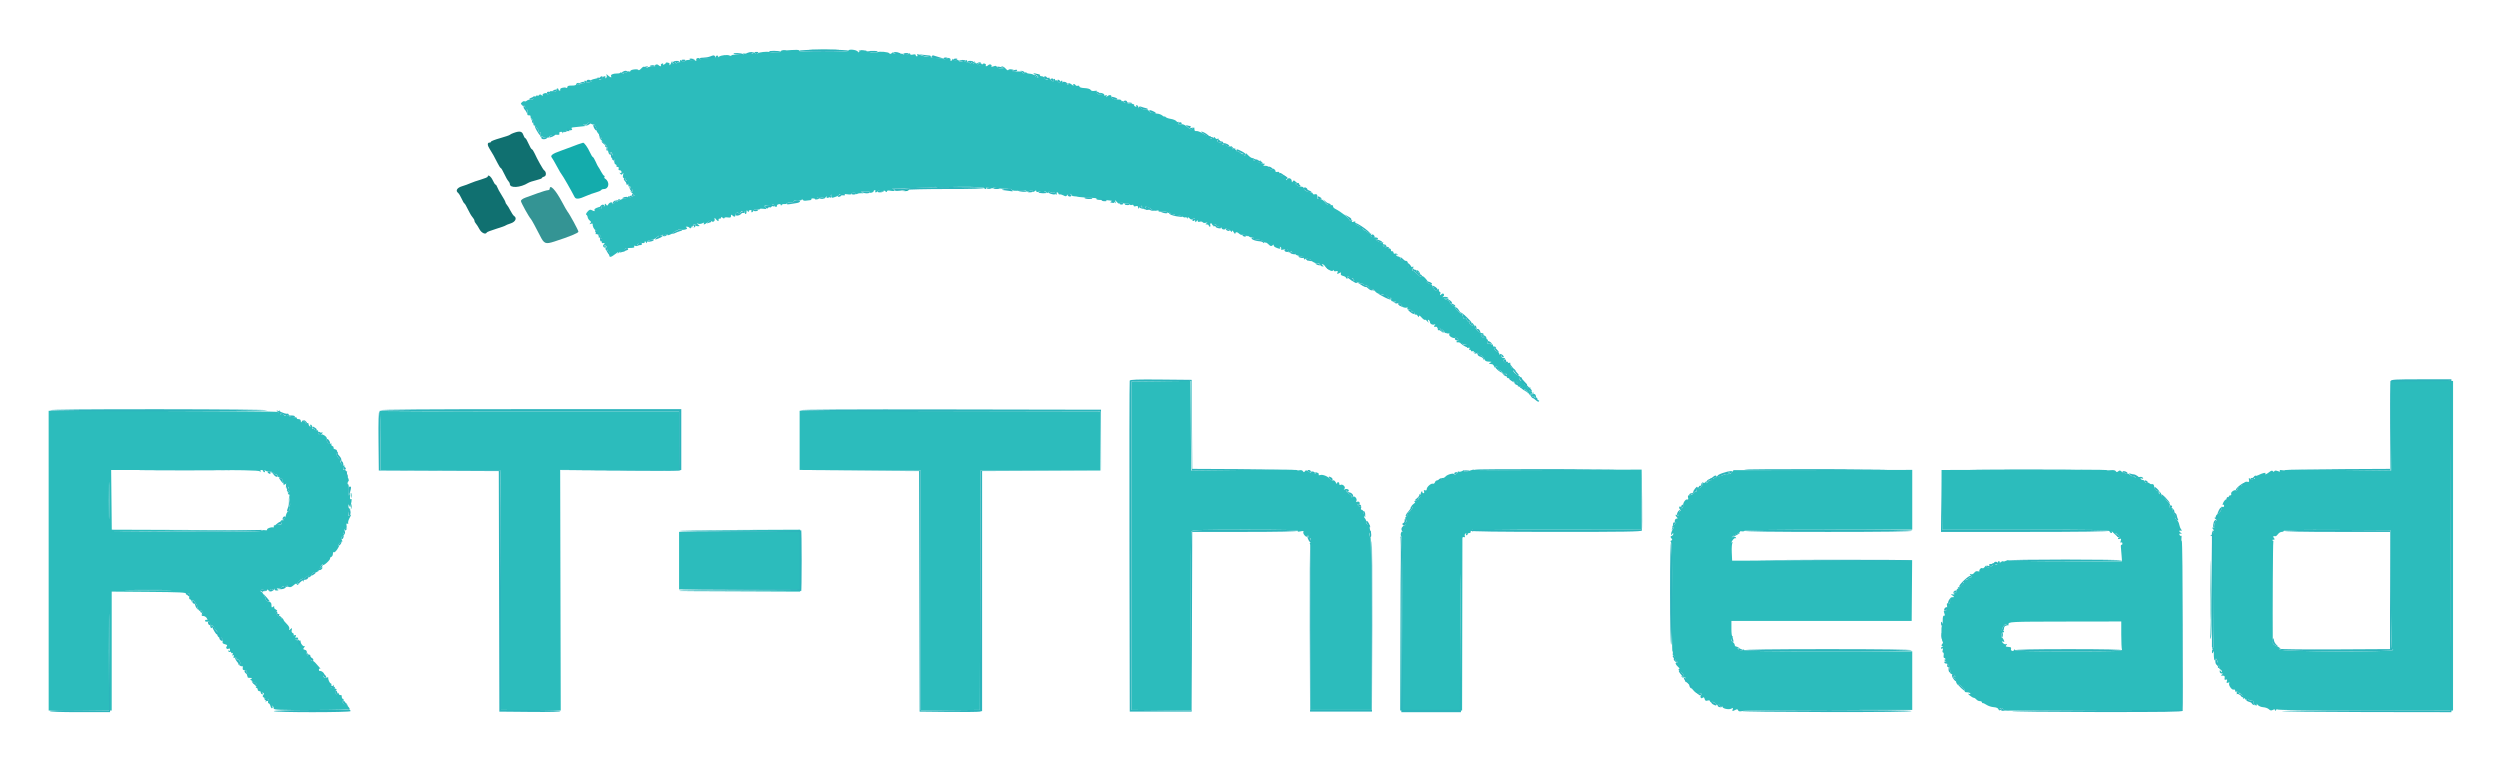 <svg xmlns="http://www.w3.org/2000/svg" role="img" viewBox="11.50 20.51 376.74 114.49"><title>RT-Thread (member) logo</title><g fill-rule="evenodd"><path fill="#2cbcbc" d="M129.593 28.137c-.362.029-.575.104-.474.167.165.102-1.304.135-1.702.038-.384-.094-1.516.035-1.709.194-.145.119-.284.109-.458-.036-.2-.166-.25-.165-.25.003 0 .155-.228.183-.875.108-.609-.071-.799-.052-.625.064.176.117-.034.145-.707.092-.526-.041-1-.004-1.053.082-.053.086-.184.102-.291.036-.275-.17-1.319-.058-1.606.172-.149.12-.199.125-.132.012.059-.099-.005-.18-.142-.18-.138 0-.218.083-.18.184.047.121-.274.182-.951.18-.562-.002-1.108.057-1.215.13-.106.073-.24.058-.297-.034-.057-.092-.213-.126-.347-.074-.134.051-.202.16-.152.242.051.083.019.15-.07.15-.089 0-.2-.094-.247-.209-.057-.142-.088-.146-.097-.014-.008.121-.204.163-.524.113-.28-.044-.618.009-.75.118-.185.155-.295.153-.489-.008-.234-.194-.325-.114-.263.228.015.08-.089.102-.23.047-.141-.054-.257-.011-.257.095s-.118.048-.262-.13c-.145-.178-.218-.235-.164-.127.054.108.022.244-.071.302-.093.057-.174-.031-.18-.197-.009-.243-.04-.229-.162.073-.082.207-.195.375-.249.375-.054 0-.057-.066-.007-.147.05-.082-.058-.187-.24-.235-.183-.047-.332-.027-.332.047 0 .073-.116.178-.258.232-.147.057-.215.029-.158-.063.057-.093-.011-.12-.157-.064-.142.054-.217.166-.166.248.132.212-.158.185-.379-.036-.19-.19-.612-.052-.482.157.039.064-.185.104-.498.089-.314-.015-.614.044-.667.131-.058.094-.195.077-.339-.042-.193-.161-.311-.124-.601.186-.197.212-.384.314-.413.226-.07-.21-1.215-.077-1.215.141 0 .091-.112.123-.25.07-.138-.053-.25-.026-.25.06s-.112.113-.25.061c-.139-.054-.25-.005-.25.109 0 .161-.054.16-.25-.003-.138-.114-.25-.14-.25-.056 0 .083-.244.147-.542.142-.591-.01-1.007.199-.863.433.153.248-.133.165-.464-.135-.27-.244-.298-.247-.21-.017.056.146.01.323-.102.392-.13.08-.161.056-.085-.067.069-.111.017-.192-.123-.192-.133 0-.285.112-.338.25-.053.137-.215.25-.361.25-.158 0-.217-.078-.146-.192.066-.107.046-.148-.044-.092-.089.055-.375.139-.636.186-.261.047-.555.175-.655.283-.135.147-.118.163.069.063.138-.074.192-.071.121.007-.192.211-.788.269-.788.077 0-.091-.079-.165-.176-.165-.097 0-.13.075-.074.166.057.092.024.176-.073.188-.428.05-.489.069-.607.187-.069.069-.206.124-.306.123-.099-.002-.068-.075.07-.164.213-.138.207-.162-.042-.164-.16-.002-.292.091-.292.205 0 .134-.237.204-.666.196-.464-.009-.667.057-.667.218 0 .127-.079.182-.176.122-.252-.155-1.024.067-.904.261.055.089.02.162-.077.162s-.176-.075-.176-.167c0-.092-.075-.167-.167-.167-.092 0-.167.122-.167.271 0 .213-.108.249-.508.169-.28-.056-.475-.046-.434.021.041.068-.025.214-.146.326-.155.143-.239.149-.282.02-.036-.11-.21-.137-.431-.067-.224.071-.324.195-.252.314.074.125.02.117-.15-.02-.183-.148-.302-.16-.377-.039-.06.098-.174.137-.253.089-.079-.049-.191-.012-.25.083s-.195.121-.303.059c-.108-.062-.141-.051-.073.024.183.202-.193.579-.472.472-.132-.051-.353.002-.491.117-.139.115-.3.161-.358.103-.117-.117-.553.193-.553.393 0 .069.16.168.355.219.256.067.332.186.269.424-.063.242-.02.305.16.236.189-.072.233.018.189.388-.044.38.007.477.244.457.164-.013.27.062.235.167-.036.105.045.272.179.371.134.098.244.384.244.635 0 .325.068.429.238.363.131-.05.197-.025.147.055-.049.08.022.239.159.352.136.113.248.314.248.445 0 .132.077.192.172.133.109-.067.143.058.092.338-.062.34-.024.423.161.352.133-.051.242-.039.242.027s.223.128.495.137c.272.01.459-.038.417-.107-.101-.163.727-.389 1.236-.337.281.028.372-.028.31-.191-.055-.143.032-.24.23-.254.196-.015.28.052.219.174-.054.109.006.07.134-.086.128-.155.378-.286.554-.289.748-.014.899-.066.742-.255-.108-.13-.042-.199.211-.221.441-.038 1.667-.17 1.785-.191.045-.008-.029-.096-.167-.195-.205-.147-.192-.161.07-.075.184.06.377.014.453-.109.108-.174.2-.173.488.006.195.12.396.178.447.127.123-.123.563.735.461.899-.044.071.107.329.334.575.228.245.413.536.411.646-.001.121-.066.102-.164-.051-.089-.137-.163-.177-.164-.087-.002.089.269.404.602.7.395.352.625.717.664 1.059.073.625.184.829.45.826.132-.002.123-.05-.028-.146-.141-.089-.163-.183-.058-.247.267-.165.588.921.328 1.108-.144.104-.112.12.101.051.252-.083.295-.036.221.244-.055.212.001.381.146.437.13.049.195.157.144.239-.051.083.022.15.162.15.158 0 .218.095.159.25-.061.158.002.25.172.25.147 0 .268.117.268.26 0 .159-.081.214-.209.142-.155-.088-.154-.059.007.113.184.198.24.195.38-.017.12-.18.136-.123.059.21-.084.359-.047.458.171.458.153 0 .232.075.175.167-.057.092-.016.167.091.167s.152.111.099.248c-.054.143-.009.231.108.208.114-.022.179.095.149.269-.032.185.018.264.125.198.098-.06.178.007.178.15s.075.26.167.26c.091 0 .166.122.166.27 0 .226-.048.236-.291.063-.161-.114-.092-.02.152.209l.444.417-.402.184c-.307.139-.403.134-.405-.022-.002-.131-.059-.115-.16.045-.087.137-.355.264-.597.283-.241.018-.617.15-.835.293-.366.24-.389.237-.312-.033.046-.161-.004-.128-.11.073s-.299.406-.43.456c-.132.051-.192.018-.136-.073.056-.091-.011-.165-.15-.165-.138 0-.328.131-.423.292-.15.254-.193.259-.339.041-.149-.223-.243-.125-.194.203.01.065-.094.076-.23.024-.156-.06-.248.004-.248.172 0 .147-.08.268-.177.268-.097 0-.13-.075-.073-.167.129-.208.049-.208-.5 0-.24.092-.391.242-.334.333.13.211-.019.213-.403.008-.23-.123-.379-.068-.646.239-.191.22-.272.424-.181.455.091.03.186.195.211.366.025.172.168.402.318.512.215.156.23.243.071.403-.16.161-.139.18.095.09.165-.062.288-.048.274.032-.055.323.231.896.447.896.255 0 .243.345-.019.542-.092.069.013.106.232.083.238-.025.427.058.471.208.064.222.053.222-.104 0-.098-.138-.178-.171-.18-.074-.001.098.116.323.26.5.144.178.208.219.141.09-.076-.146-.055-.193.055-.125.097.06.137.262.088.45-.049.187-.023.328.057.313.331-.061.465.027.25.163-.253.161-.115.518.198.514.119-.002.099-.067-.051-.164-.138-.089-.169-.163-.07-.164.309-.005.409.206.211.444-.151.182-.128.204.112.112.207-.08.264-.055.181.079-.066.108-.037.195.066.195.103 0 .174.132.158.292-.08.78.122.788 1.079.042.284-.223.306-.223.196 0-.069.137-.01.109.13-.063.158-.195.382-.28.59-.226.184.048.329.039.321-.02-.045-.35.076-.469.484-.474.9-.011 1.061-.051.947-.235-.075-.122-.002-.149.217-.08.214.068.412.001.562-.19.216-.275.209-.278-.101-.046-.302.227-.314.225-.124-.018.131-.168.364-.239.625-.189.278.053.417.004.418-.148.002-.178.038-.173.164.022.143.221.162.22.164-.006.002-.141.134-.271.295-.289.665-.075.875-.154 1.2-.448.188-.17.341-.257.341-.194 0 .064.159.03.354-.074.286-.153.327-.146.215.036-.084.135.049.102.333-.084.26-.17.417-.218.348-.107-.175.284.608.04.85-.265.101-.127.232-.182.292-.122.059.06.108.017.108-.096 0-.112.075-.158.167-.101.092.057.167.031.167-.058 0-.088.148-.122.33-.074.507.132 1.298-.101.994-.294-.201-.127-.194-.153.041-.155.155-.001.336.085.402.193.08.129.166.073.255-.167.124-.337.644-.523.644-.231 0 .072.155.131.345.131.329 0 .33-.011.042-.236-.293-.229-.293-.234 0-.132.167.058.458.023.646-.078.248-.132.31-.132.228.001-.192.31.155.203.559-.173.21-.196.431-.287.49-.203.201.288.609.146.561-.194-.044-.31-.032-.312.185-.038.27.34.462.38.403.083-.023-.115.052-.19.166-.167.115.023.209-.042.209-.145 0-.129.077-.123.25.02.149.125.25.139.25.035 0-.098.215-.138.5-.093.396.062.5.017.5-.215 0-.228.044-.249.2-.093.269.269.466.252.466-.04 0-.33.343-.515.496-.268.091.149.152.132.226-.062.056-.145.183-.264.283-.264.101 0 .126.093.057.209-.073.121.005.104.188-.042.173-.138.261-.161.196-.053-.065.108-.042.244.052.301.095.06.17-.062.172-.28.002-.309.034-.336.164-.135.107.167.162.181.164.042.001-.115.119-.208.262-.208.143 0 .214.075.157.166-.057.092-.032.167.056.167.087 0 .202-.114.256-.254.064-.167.242-.228.518-.178.231.042.42.02.42-.05s.244-.091.541-.048c.503.074.524.059.296-.216-.23-.277-.201-.292.444-.23.38.036.655.008.612-.063-.044-.07 0-.128.097-.128s.177.075.177.167c0 .092.117.167.26.167.142 0 .218-.067.168-.148-.05-.081.058-.187.24-.234.189-.05.333-.004.334.106.002.138.037.14.125.008.068-.102.254-.165.414-.14.16.024.333-.024.385-.107.051-.084.314-.152.584-.152.269 0 .49-.083.49-.185 0-.113.226-.158.583-.117.338.04.584-.005.586-.106.001-.102.056-.092.129.024.07.109.275.171.456.138.181-.034.465-.068.631-.075.165-.007.265-.071.22-.143-.044-.072.064-.131.24-.131.177 0 .321.052.321.115 0 .064.165.072.366.02.35-.092.352-.102.042-.227-.233-.095-.149-.124.301-.105.343.015.625.101.625.191 0 .091.118.019.262-.159.144-.178.215-.23.157-.115-.166.327.375.247.567-.083.162-.278.17-.278.175 0 .006.344-.018.34.647.108.289-.1.525-.259.525-.353 0-.094.127-.068.282.058.186.151.24.158.158.022-.095-.158.06-.181.661-.099.456.063.745.044.691-.043-.051-.084.087-.162.307-.176.221-.013.401.048.401.135 0 .088.094.101.208.029.115-.071.396-.114.625-.096.377.031.385.02.084-.118-.259-.118-.154-.155.468-.164.441-.006.759.056.708.139-.051.084.057.112.24.064.184-.048.334-.153.334-.234 0-.081.079-.147.176-.147.097 0 .13.075.074.166-.057.092-.028.167.063.167.092 0 .212-.072.266-.16.063-.101.251-.103.51-.004.282.107.411.098.411-.027 0-.122.083-.114.25.024.183.152.25.156.25.013 0-.132.187-.159.583-.085.363.068.583.044.583-.064 0-.096-.168-.201-.375-.233-.206-.033.525-.066 1.625-.074 1.1-.009 2.743-.073 3.65-.144 1.393-.109 1.629-.092 1.51.104-.115.192-.094.196.118.024.317-.256 6.972-.287 6.972-.032 0 .087.08.158.177.158.097 0 .135-.067.084-.149-.053-.086.155-.093.491-.017.32.072.582.072.582-.001 0-.072.318-.058.708.031.39.089.961.121 1.269.073.367-.058.644-.006.8.15.181.181.484.214 1.231.136.683-.072.992-.046.992.083 0 .134.125.13.445-.016.355-.162.459-.16.516.011.055.163.125.168.305.019.178-.148.234-.147.234.004 0 .12.126.158.319.097.176-.056.37-.02.431.08.08.13.18.126.348-.013.18-.15.293-.147.485.012.181.15.25.154.25.015 0-.13.095-.144.292-.043.16.082.385.116.5.075.114-.041.208.006.208.106 0 .099.079.18.177.18.097 0 .13-.075.073-.166-.057-.092-.024-.167.073-.167.098 0 .177.078.177.174 0 .096.094.155.208.132.115-.024.373.049.575.16.289.161.394.159.5-.007.164-.256.717-.321.669-.077-.02.096.19.19.465.208.275.018.5.051.5.073 0 .036 1.541.151 2.54.191.206.008.337.075.291.149-.046.074.236.138.626.141 1.328.013 1.876.106 2.098.356.193.217.209.206.125-.083-.091-.311-.077-.309.213.031.217.255.363.312.486.19.1-.1.271-.116.398-.037.122.076.384.118.582.092.197-.025.406.03.463.123.058.093.215.127.35.076.134-.052.244-.006.244.101 0 .12.13.155.334.09.248-.078.336-.028.345.197.009.244.034.254.125.053.062-.137.212-.27.334-.295.121-.026.185.012.142.083-.119.197.255.458.72.501l.417.039-.417-.241c-.339-.197-.36-.243-.109-.247.169-.004.503.148.742.336.291.229.568.31.832.244.231-.058.356-.034.299.058-.057.092.175.131.562.094.363-.035.706.011.762.102.056.091.167.125.246.076.079-.048.19-.012.248.081.058.093.255.169.438.169s.295.062.249.137c-.046.075.137.104.408.064.271-.04.602.018.734.128.133.11.313.156.401.101.088-.054.198-.004.244.111.065.161.088.158.098-.011.01-.165.08-.153.281.048.206.206.32.223.5.074.127-.106.241-.146.253-.089.011.057.039.179.062.271.023.091.053.223.065.291.013.069.096.013.185-.125.119-.183.163-.191.164-.03.002.14.118.183.322.118.176-.056.37-.02.431.079s.274.135.472.079c.286-.08.309-.064.111.074-.215.151-.209.176.042.178.16.001.292.077.292.169 0 .092.072.167.161.167.089 0 .118-.113.066-.25-.053-.138-.013-.25.088-.25.102 0 .185.067.185.149 0 .081.116.193.258.248.149.057.216.029.157-.066-.056-.091-.028-.165.061-.165s.189.079.221.174c.031.096.22.187.419.202.198.015.347.095.33.178-.016.084.102.174.262.201.16.027.292-.028.292-.123 0-.103.1-.089.25.035.137.114.25.146.25.072 0-.075.11.01.244.188.188.248.248.265.256.073.007-.153.104-.089.25.167.131.229.241.323.244.208.008-.28.308-.263.606.035.133.134.354.2.49.148.136-.052.359-.002.495.111s.248.15.248.081c0-.068.112-.031.248.082s.365.161.509.106c.15-.058.217-.031.158.064-.056.091-.078.168-.05.171 1.031.126 1.419.23 1.568.421.101.129.226.192.278.14.052-.052.256.066.453.264.304.303.4.325.629.138.149-.12.221-.136.161-.035-.062.103.075.268.309.375.536.244.789.244.638-.001-.075-.121-.046-.148.076-.072.107.066.145.202.083.302-.076.123.059.146.43.072.453-.09.556-.053.63.228.069.264.137.295.317.145.173-.143.23-.142.23.004 0 .107.131.172.291.145.161-.027.275.039.255.146-.021.108.258.244.625.306.435.074.662.2.662.368 0 .208.046.217.25.048.235-.195.327-.113.26.237-.016.084.088.056.231-.063.186-.154.259-.16.259-.02 0 .218 1.008.694 1.208.571.07-.044.173.038.228.181.055.143.223.26.373.258.238-.002.241-.024.024-.164-.153-.099-.172-.163-.05-.164.11-.002.26.094.334.212.302.486 1.103.968 1.243.749.091-.144.136-.15.137-.021.002.111.146.155.339.105.266-.07.312-.028.225.202-.097.25-.064.264.243.099.294-.157.339-.147.26.057-.064.167.046.282.338.355.237.06.431.176.431.257 0 .082.08.149.177.149.097 0 .13-.075.073-.167-.056-.091-.028-.166.064-.166s.214.076.271.169c.058.093.17.129.249.081.079-.049.198-.001.264.106.072.117.048.151-.06.083-.1-.061-.219-.051-.264.023-.046.073.11.15.345.169.235.02.536.167.667.327.138.169.185.186.111.042-.11-.216-.088-.219.155-.022.155.126.282.167.282.092 0-.075.09-.047.2.063.11.11.317.2.46.2.143 0 .355.153.472.34.116.187.295.288.396.226.101-.063.315.06.476.272.272.362.474.451 1.208.534.163.018.264.117.224.219-.039.103.031.187.156.187.124 0 .187-.081.138-.181-.049-.099.025-.042.163.128s.333.258.433.196c.1-.062.171-.051.158.025-.065.376.047.529.345.471.182-.035.381.019.443.119.072.117.034.134-.106.047-.147-.091-.178-.07-.094.066.087.141.186.149.334.026.153-.127.295-.073.527.201l.317.374-.375-.317c-.207-.175-.375-.241-.375-.146 0 .247 1.007.7 1.304.586.163-.063.208-.028.13.099-.077.124.003.195.222.195.189 0 .344.075.344.166 0 .092.112.167.25.167.137 0 .25.117.25.26 0 .143.07.216.156.163.086-.053.234.036.328.198.135.232.174.242.183.046.007-.172.134-.109.404.197.217.247.44.402.497.346.056-.056.214.042.35.219.244.314.247.314.137.002-.077-.221-.052-.282.083-.199.107.067.195.221.195.343 0 .272.459.469.723.31.125-.074.119-.023-.016.144-.179.22-.154.255.166.233.327-.023.718.202 1.587.916.116.095.284.127.374.072.091-.057.119.011.064.156-.101.263.657.682.93.514.074-.046.227.029.34.165.143.172.149.248.019.248-.103 0-.187.08-.187.177 0 .097.062.138.137.092.075-.047.343.022.595.153.252.13.546.22.655.199.108-.02.185.099.171.266-.017.207.055.272.227.206.178-.068.223-.02.152.164-.057.15-.03.217.065.159.091-.056.165-.015.165.092s.116.15.258.095c.162-.062.217-.031.146.084-.075.122.005.145.242.07.243-.077.386-.032.453.142.054.14.245.302.426.359.18.057.396.285.48.507.117.308.281.405.699.414.456.01.491.035.212.155-.306.131-.258.171.275.229.106.011.25.171.322.354.071.183.135.242.142.13.006-.111.123-.16.26-.107.137.052.208.162.158.244-.051.081.097.235.329.34.231.105.381.256.333.334-.086.139.15.207.548.157.116-.015.172.117.134.313-.047.247.023.339.259.339.324 0 1.031.571.886.716-.042.042.035.119.172.172.176.067.223.013.161-.188-.078-.252-.066-.251.101.01.104.161.143.366.087.456-.059.096.017.118.185.054.184-.071.246-.045.175.07-.067.108.007.163.181.137.176-.026.376.128.503.39.122.249.174.291.125.1-.092-.357-.034-.301.546.527.118.168.168.21.112.094-.059-.124-.01-.194.119-.167.121.025.221-.067.221-.204 0-.138-.134-.24-.298-.226-.239.019-.259-.023-.101-.213.108-.13.148-.284.089-.343-.059-.059-.107-.011-.107.108 0 .171-.05.173-.248.009-.137-.114-.21-.268-.164-.343.046-.075-.004-.19-.111-.257-.129-.08-.154-.041-.074.114.067.129.006.092-.135-.082-.142-.174-.218-.38-.171-.457.048-.077-.024-.097-.159-.045-.146.056-.321-.047-.431-.252-.143-.267-.136-.349.029-.358.118-.006.027-.098-.203-.205-.433-.202-.819-.595-.828-.846-.003-.08.126-.042.287.084.265.208.27.202.059-.067-.127-.163-.271-.257-.318-.21-.152.152-.557-.571-.433-.771.081-.132.005-.163-.244-.098-.457.12-1.003-.347-.66-.564.215-.136.193-.156-.238-.215-.114-.016-.189-.119-.166-.229.023-.111-.076-.201-.219-.201-.142 0-.213-.076-.156-.168.057-.092-.032-.218-.198-.279-.313-.116-.545-.371-.55-.605-.001-.074.084-.081.19-.015.12.074.147.045.072-.077-.066-.107-.191-.152-.276-.099-.085.053-.155-.025-.155-.174 0-.148-.075-.223-.167-.166-.091.056-.166.026-.166-.069 0-.094-.125-.123-.277-.065-.22.085-.257.032-.182-.255.052-.199.026-.361-.057-.361s-.151-.105-.151-.233c0-.127-.117-.277-.261-.332-.143-.055-.223-.16-.178-.233.046-.073-.06-.144-.235-.157-.415-.031-.927-.519-1.144-1.089-.096-.251-.26-.456-.365-.456-.129 0-.116.09.038.276.209.254.197.257-.149.042-.207-.129-.339-.332-.293-.452.047-.123.007-.17-.093-.108-.097.06-.216-.044-.264-.23-.061-.231-.176-.306-.364-.236-.241.09-.246.068-.043-.182.205-.252.197-.271-.069-.169-.207.079-.264.054-.181-.08.066-.107.035-.195-.069-.195-.273 0-1.234-.998-.968-1.006.122-.004-.022-.113-.32-.242-.298-.13-.542-.345-.542-.48 0-.134-.206-.319-.458-.411l-.459-.168.417-.015c.331-.013.365-.049.167-.176-.138-.089-.4-.12-.584-.07-.246.067-.273.049-.103-.069.126-.087.176-.246.11-.352-.089-.144-.187-.139-.386.023-.228.185-.251.174-.157-.075.06-.161.037-.292-.052-.292s-.163-.131-.164-.292c-.002-.214-.039-.235-.139-.077-.074.117-.26.166-.413.107-.152-.058-.236-.173-.185-.255.051-.083.013-.15-.084-.15s-.177-.112-.177-.25c0-.137-.098-.25-.218-.25s-.364-.118-.541-.262c-.178-.144-.23-.215-.116-.157.32.162.25-.019-.193-.497-.265-.286-.441-.37-.518-.245-.076.123-.29.01-.618-.325-.276-.283-.568-.514-.649-.514-.225 0-.174-.46.062-.562.114-.05-.017-.075-.292-.056-.432.03-.507-.027-.553-.423-.051-.45-.167-.525-.725-.47-.153.015-.326-.126-.386-.314s-.211-.341-.337-.341c-.126 0-.283-.087-.348-.193-.079-.127-.045-.147.099-.057.149.092.178.07.092-.069-.069-.112-.231-.164-.359-.115-.134.052-.233-.014-.233-.155 0-.135-.094-.226-.208-.203-.115.023-.19-.052-.167-.167.023-.114-.075-.208-.218-.208-.143 0-.214-.074-.158-.165.057-.093-.007-.123-.147-.069-.137.052-.384.009-.55-.097-.273-.173-.266-.184.073-.113.207.044.333.012.282-.072-.051-.083-.206-.151-.343-.151-.149 0-.201-.079-.13-.195.079-.127.033-.161-.133-.097-.139.053-.47-.055-.736-.24-.265-.185-.35-.293-.19-.24.16.052.292.023.292-.066s-.094-.17-.209-.181c-.114-.01-.283-.037-.375-.058-.091-.021-.258-.05-.369-.064-.12-.015-.16-.146-.099-.317.058-.16.042-.235-.034-.165-.077.069-.314-.037-.527-.238-.213-.2-.387-.296-.387-.214 0 .082-.11-.007-.244-.198s-.475-.443-.758-.561c-.334-.138-.484-.297-.425-.45.068-.178.002-.209-.262-.125-.261.083-.319.056-.222-.101.094-.151.052-.182-.143-.107-.152.058-.258.048-.236-.022.066-.213-1.231-1.242-2.175-1.725-.21-.107-.348-.282-.308-.388.047-.122-.105-.182-.417-.163-.369.022-.576-.089-.829-.444-.212-.298-.488-.474-.743-.474-.223 0-.396-.056-.385-.125.074-.471-.045-.67-.353-.59-.194.051-.334.005-.334-.109 0-.107-.069-.153-.155-.1-.085.053-.202.02-.26-.073-.057-.093-.257-.17-.443-.17-.199 0-.376-.137-.427-.333-.08-.307-.254-.409-.599-.35-.074.013-.297-.091-.495-.23-.199-.139-.285-.253-.191-.253.094 0 .248.077.343.172.118.118.172.095.172-.076 0-.137-.057-.213-.126-.171-.069.043-.25-.048-.404-.201-.235-.235-.301-.242-.427-.043-.12.19-.15.178-.152-.062-.003-.381-.491-.573-.683-.269-.149.235-.152.229-.215-.386-.012-.111-.246-.206-.521-.211-.374-.006-.488-.078-.453-.289.034-.203-.047-.262-.296-.215-.189.037-.312.014-.273-.05.039-.064-.034-.213-.162-.331-.128-.118-.233-.139-.233-.047 0 .106-.138.114-.375.023-.206-.08-.356-.228-.333-.328.023-.101-.165-.184-.417-.186-.357-.002-.403-.038-.208-.164.201-.13.175-.162-.135-.164-.211-.001-.342-.072-.289-.157.053-.086.008-.21-.099-.276-.127-.079-.15-.048-.066.088.089.144.033.187-.183.14-.171-.037-.288-.169-.26-.294.04-.181.001-.185-.194-.023-.19.157-.272.158-.368.002-.084-.136-.054-.157.094-.066.144.09.178.07.099-.057-.065-.106-.23-.193-.367-.193-.136 0-.438-.206-.67-.458-.232-.252-.377-.37-.323-.262.055.109.024.244-.07.302-.093.058-.169.021-.169-.082 0-.102-.064-.147-.141-.099-.078.048-.295-.055-.483-.23-.187-.174-.386-.272-.442-.216-.055.055-.101.016-.101-.088s-.106-.149-.237-.099c-.137.053-.318-.06-.429-.268-.111-.206-.293-.32-.429-.268-.129.05-.397-.076-.595-.279-.197-.203-.306-.276-.241-.161.065.115.038.208-.059.208s-.176-.079-.176-.176c0-.097-.057-.141-.127-.098-.07.043-.272-.028-.449-.157s-.232-.235-.123-.235c.109 0 .199-.08.199-.177 0-.097-.084-.125-.186-.062s-.252.011-.333-.115c-.126-.195-.17-.195-.296 0-.172.267-.579.086-.412-.184.065-.105.034-.133-.073-.066-.102.062-.539-.107-.972-.376-.433-.269-.924-.464-1.091-.431-.218.042-.304-.043-.304-.299 0-.278-.044-.313-.2-.157-.279.279-.373.257-.943-.222-.339-.286-.636-.397-.919-.346-.335.061-.398.02-.318-.203.055-.154.039-.224-.035-.157-.075.068-.218.017-.319-.113-.1-.13-.48-.281-.842-.335-.363-.055-.718-.192-.789-.304-.072-.112-.131-.135-.132-.053-.002.083-.145.022-.32-.135-.174-.158-.551-.293-.839-.302-.287-.008-.563-.079-.611-.158-.049-.079-.16-.101-.246-.047-.086.053-.195-.005-.243-.129-.047-.124-.328-.244-.623-.266-.296-.022-.561-.109-.59-.193-.029-.083-.163-.109-.299-.057-.145.056-.226.009-.197-.114.027-.114-.056-.246-.183-.292-.141-.051-.187-.011-.117.102.074.119.022.151-.142.088-.142-.054-.216-.166-.166-.248.051-.082-.179-.149-.51-.149-.332 0-.561-.068-.51-.151.051-.084-.057-.112-.24-.064-.194.05-.334.005-.334-.109 0-.108-.075-.15-.166-.093-.092.057-.167.018-.167-.086s-.206-.173-.458-.153c-.586.047-1.042-.148-1.042-.445 0-.289-.359-.302-.658-.024-.182.168-.199.163-.089-.029.101-.177.063-.209-.151-.127-.157.061-.245.044-.195-.037.092-.15-.274-.351-.629-.346-.112.001-.088.071.055.164.185.119.193.162.03.164-.296.003-.71-.426-.563-.584.064-.069-.091-.088-.346-.042-.295.053-.51 0-.593-.15-.077-.138-.448-.247-.911-.269-.483-.022-.781-.114-.782-.239-.001-.112-.106-.163-.234-.114-.129.049-.283.01-.344-.088-.155-.252-.469-.223-.321.03.067.115-.034.072-.224-.094-.236-.207-.381-.244-.46-.117-.082.133-.189.124-.375-.031-.144-.119-.287-.198-.319-.175-.161.116-.397.02-.308-.125.057-.091.03-.166-.059-.166-.09 0-.202.093-.25.208-.063.152-.15.13-.322-.081-.129-.159-.284-.24-.343-.18-.06.059-.109.016-.109-.096s-.076-.157-.169-.1c-.094.058-.127.174-.075.258.052.085-.022.109-.164.054-.142-.054-.259-.158-.259-.23 0-.072-.116-.176-.258-.23-.149-.057-.216-.029-.157.065.056.091-.018.165-.163.165-.146 0-.309-.113-.361-.25-.053-.138-.243-.25-.422-.25s-.283-.068-.232-.151c.052-.083-.063-.11-.254-.06-.264.069-.294.124-.125.232.183.116.181.141-.009.143-.128.002-.315-.111-.417-.251-.102-.139-.429-.27-.727-.291-.297-.021-.541-.104-.541-.184s-.106-.058-.234.049c-.18.149-.251.144-.306-.022-.048-.145-.365-.206-.974-.188-.56.017-.778-.02-.574-.098.295-.113.283-.135-.12-.212-.246-.047-.474-.005-.507.094-.033.098-.202.012-.376-.191-.174-.204-.431-.365-.571-.358-.176.008-.152.056.078.155.279.119.244.145-.213.155-.332.007-.583-.083-.639-.229-.07-.182-.192-.203-.505-.084-.25.095-.374.096-.316.002.147-.237-.248-.407-.458-.196-.221.221-.511.248-.379.036.05-.082-.018-.191-.152-.243-.134-.051-.288-.022-.342.066-.129.208-.746.207-.746-.002 0-.089.113-.118.25-.066.138.053.25.02.25-.073 0-.186-.303-.178-.612.015-.117.073-.227.004-.272-.171-.072-.274-.078-.273-.096.008-.011.166-.096.254-.189.197-.093-.058-.125-.194-.071-.302.054-.108-.02-.051-.164.127-.144.178-.262.236-.262.13 0-.112-.117-.148-.278-.087-.178.069-.237.041-.164-.077.063-.101.038-.23-.056-.288-.093-.058-.169-.016-.169.092 0 .139-.083.13-.282-.032-.192-.155-.242-.162-.157-.02.084.14.012.208-.218.208-.189 0-.343-.076-.343-.17 0-.093-.183-.136-.407-.096-.224.041-.443-.014-.487-.121-.057-.142-.083-.138-.093.012-.007.115-.092.209-.19.209-.097 0-.135-.067-.084-.15.108-.174-.324-.377-.478-.223-.148.148-.594.198-.594.066 0-.061-.442-.106-.982-.101-.668.006-.959-.052-.91-.181.04-.104-.04-.189-.177-.189-.138 0-.21.065-.16.145.091.148-.539.034-1.241-.225-.497-.183-.573-.179-.447.024.057.092.024.167-.073.167-.098 0-.177-.083-.177-.185 0-.114-.16-.144-.417-.08-.262.066-.416.034-.416-.086 0-.125-.072-.136-.209-.032-.258.195-.996.246-.881.06.046-.074-.253-.097-.663-.051-.532.06-.747.024-.747-.125 0-.163-.058-.161-.263.01-.185.153-.296.163-.376.035-.128-.208-1.531-.334-1.809-.162-.221.137-1.74-.049-1.646-.201.036-.058-.228-.078-.586-.044-.419.04-.618.131-.557.253.052.105-.013.06-.144-.1-.258-.315-1.453-.417-1.453-.125 0 .106-1.364.166-3.76.166-2.595 0-3.726-.054-3.651-.176.105-.168-.461-.173-2.329-.02m95.329 33.188c-.06.096.009.175.151.175.143 0 .26.108.26.24s.068.282.151.334c.229.141.012-.536-.237-.743-.151-.125-.25-.127-.325-.006m3.245 8.773c0 .16.05.241.111.179.061-.061.249.014.418.166.168.152.333.246.366.209.034-.038-.154-.243-.417-.456-.418-.339-.478-.351-.478-.098m7 1.276c0 .093-.111.075-.25-.041-.138-.114-.25-.282-.25-.374 0-.093.11-.075.25.041.137.114.25.282.25.374m-48.709 6.587l-4.458.044v49.485l4.503.046 4.503.047-.045-13.609c-.024-7.485.011-13.522.078-13.417.09.141.123.137.125-.015.002-.164 1.717-.209 8.013-.209 5.813 0 7.978.051 7.895.185-.079.129.049.148.428.065.394-.086.509-.066.421.076-.066.108.013.342.175.522.227.251.328.277.431.115.097-.154.135-.129.137.089.002.166.069.26.15.21.222-.137.342.516.133.724-.099.1-.109.181-.022.181.099 0 .142 4.686.115 12.5l-.044 12.5h9.174l-.005-13c-.004-7.15-.061-13-.127-13-.067 0-.132-.187-.145-.416-.014-.237.047-.371.141-.313.109.067.111-.005.005-.209-.088-.172-.146-.47-.129-.664.02-.225-.061-.345-.227-.333-.156.011-.26-.12-.262-.331-.003-.192-.107-.473-.233-.625-.194-.234-.194-.276 0-.278.184-.002.186-.03.012-.14-.119-.076-.229-.3-.244-.498-.015-.198-.121-.36-.236-.36-.127 0-.168-.109-.103-.277.058-.153.037-.235-.047-.184-.084.051-.25-.012-.368-.139-.177-.192-.17-.233.036-.233.15 0 .214-.097.16-.239-.053-.138-.204-.197-.356-.139-.17.065-.222.035-.147-.087.205-.332-.257-.885-.545-.652-.136.11-.2.12-.141.023.058-.098-.115-.309-.385-.468-.27-.16-.49-.38-.488-.489.002-.134.049-.125.146.027.1.159.177.171.258.041.144-.234-.317-.424-.607-.25-.172.103-.175.079-.016-.117.221-.274-.312-.755-.624-.562-.088.054-.16-.019-.16-.161 0-.307-.328-.356-.344-.052-.006.115-.094.036-.195-.174-.102-.21-.279-.345-.394-.301-.115.044-.303-.033-.417-.171-.348-.418-1.144-.753-1.512-.636-.213.067-.306.045-.243-.058.057-.092-.015-.212-.159-.268-.382-.146-.438-.126-.294.108.071.115-.084.069-.344-.101-.286-.187-.417-.22-.333-.083.084.137-.048.104-.334-.084-.387-.253-.499-.268-.618-.083-.122.189-.17.188-.296-.006-.087-.136-.295-.194-.5-.141-.192.051-.35.043-.35-.018 0-.06-3.599-.072-7.998-.026l-7.999.084-.043-6.75-.043-6.75-4.459.044m185.337 6.706l.046 6.75-8.004-.084c-4.402-.046-8.004-.037-8.004.019 0 .056-.198.064-.441.017-.304-.058-.405-.025-.324.106.086.139.004.147-.303.031-.283-.108-.456-.102-.53.018-.077.124-.145.121-.227-.011-.081-.132-.248-.086-.547.149-.452.355-.712.443-.554.187.113-.184-.495-.037-1.057.255-.225.117-.47.175-.544.129-.075-.046-.086.046-.025.204.085.223.045.263-.177.177-.172-.065-.247-.043-.186.055.142.23-.143.206-.381-.032-.15-.15-.179-.107-.123.185.061.313.015.365-.259.293-.234-.061-.438.056-.687.393-.195.263-.422.437-.506.385-.083-.051-.192.063-.242.255-.05.192-.156.308-.236.259-.245-.152-.85.268-.752.522.054.141-.012.238-.161.238-.148 0-.232.121-.203.291.032.193-.051.284-.248.268-.175-.014-.402.18-.555.477-.143.275-.178.45-.079.389.1-.062.181.003.181.143 0 .155-.096.218-.244.161-.173-.066-.225.002-.179.24.042.22-.101.46-.419.704-.266.204-.444.436-.395.515.049.08-.009.147-.128.15-.135.004-.095.099.105.25.178.135.23.245.115.245s-.162.075-.105.167c.056.091.018.166-.085.166-.112 0-.145.135-.082.334.077.243.03.333-.176.333-.231 0-.245.045-.074.25.167.202.163.25-.021.253-.191.002-.192.026-.004.145.177.112.141.206-.166.435-.257.191-.29.257-.096.191.281-.095.295.32.282 8.231-.007 4.582.033 8.406.089 8.496.056.091.004.167-.116.168-.151.002-.161.041-.032.125.103.068.183.273.179.456-.021.9.077 1.494.196 1.193.108-.275.143-.26.323.135.111.244.133.401.049.348-.19-.117-.136.349.061.528.079.071.082.024.007-.105-.094-.162-.073-.195.068-.108.112.069.166.225.12.345-.047.121.023.261.155.312.132.05.238.188.237.305-.002.149-.051.138-.164-.036-.138-.214-.162-.208-.164.041-.002.167.122.293.289.295.249.002.255.026.041.164-.203.131-.181.162.116.164.28.002.35.083.298.351-.05.258-.001.323.187.251.193-.074.229-.018.149.234-.084.264-.047.309.183.22.193-.074.25-.047.171.08-.164.265.396 1.069.671.963.129-.049.225.023.225.168 0 .152.079.206.195.134.136-.083.159-.025.075.194-.066.173-.067.261-.002.195.065-.065.238-.025.384.089.239.187.241.175.015-.119-.248-.323-.246-.323.187-.001.252.187.399.425.347.561-.058.151-.02.193.104.117.108-.067.195-.037.195.065 0 .103.075.14.167.084.092-.057.26-.044.375.029.211.134.304.162.653.2.107.011.145.07.085.13-.13.13.191.557.417.557.086 0 .109-.093.051-.208-.058-.115.01-.066.152.109.147.18.507.333.838.355.32.022.702.16.85.308.204.204.347.227.591.097.24-.129.322-.118.324.042.002.15.05.14.164-.036.089-.138.163-.175.164-.083.002.109 4.532.166 13.253.166h13.25V77.917h-9.417l.045 6.75m8.997 30.445c-.024 6.859-.044 1.296-.044-12.362s.02-19.27.044-12.471c.024 6.799.024 17.974 0 24.833M242.448 79.941c-.215.215-.116.382.163.275.186-.071.238-.042.157.089-.067.107-.036.195.068.195.232 0 .149-.533-.096-.615-.098-.032-.229-.007-.292.056M18.833 105l.001 22.583h9.499v-17.921l5.625.044c4.755.037 5.617.081 5.574.281-.042.195-.006.199.209.021.276-.23.334-.116.268.534-.017.16.044.291.135.291.091 0 .199.132.241.292.068.26.078.257.096-.022.016-.266.077-.241.394.163.206.263.355.539.33.615-.024.075.069.3.209.499.165.235.253.277.253.12 0-.15.103-.094.272.148.228.325.235.412.041.534-.172.109-.137.147.139.149.204.001.454.161.558.356.116.215.123.312.018.247-.095-.058-.219-.03-.277.063-.101.165.115.237.54.182.127-.016.209.171.209.48 0 .279.083.508.184.508.103 0 .138-.122.08-.274-.089-.23-.065-.24.153-.059.141.117.219.252.171.3-.047.047.066.193.253.324.213.149.304.347.245.533-.052.163.02.39.16.506.139.116.254.155.254.086 0-.068.104-.037.232.069.128.107.196.337.15.513-.063.24.026.347.355.43.335.084.396.161.259.326-.205.247.057.502.337.329.092-.057.167.018.167.167 0 .161-.078.222-.193.15-.12-.074-.147-.045-.072.077.067.107.191.152.276.099.086-.053.155-.012.155.09 0 .103.074.141.165.085.098-.061.12.014.055.184-.074.193-.047.247.083.167.131-.081.158-.026.083.168-.084.22-.045.262.167.181.171-.065.262-.029.237.096-.022.112.039.189.135.172.279-.049.609.574.38.715-.124.077-.143.042-.055-.101.095-.153.071-.178-.082-.084-.171.106-.153.182.082.354.165.121.359.182.433.137.073-.045.104.069.068.255-.049.253.023.338.287.338.193 0 .302.049.243.109-.06.059.021.215.18.345.159.131.183.182.053.114-.176-.091-.208-.048-.125.168.061.16.111.323.111.361 0 .038.169.071.375.072.304.002.327.034.125.164-.172.112-.184.163-.038.164.117.002.298.191.402.42.104.229.262.416.35.416.088 0 .058-.131-.068-.291-.208-.265-.202-.271.065-.062.225.177.249.284.104.459-.139.167-.139.228-.002.228.103 0 .187.112.187.25 0 .137.113.25.25.25.138 0 .232.084.209.187-.023.103.062.226.19.272.155.056.188.013.099-.13-.089-.144-.066-.173.068-.09.148.091.152.182.015.347-.142.171-.107.266.152.405.221.118.304.281.239.47-.081.234-.047.226.181-.045.278-.33.28-.329.178.042-.059.216-.029.375.072.375.096 0 .221.187.279.416.057.228.172.373.255.321.084-.051.101-.182.039-.29-.063-.111-.047-.138.037-.06.082.075.151.247.152.383.002.213.785.245 5.752.237 3.717-.006 5.735-.068 5.708-.175-.023-.091-.191-.315-.375-.499-.183-.183-.333-.408-.333-.5 0-.091-.084-.166-.187-.166-.123 0-.108.1.042.291.207.265.201.271-.065.062-.226-.177-.25-.284-.105-.459.139-.167.139-.228.002-.228-.103 0-.187-.154-.187-.343 0-.189-.076-.296-.168-.239-.092.057-.215-.02-.273-.171-.082-.215-.135-.227-.24-.057-.103.167-.161.147-.251-.086-.068-.178-.031-.357.088-.431.143-.088.099-.154-.143-.217-.251-.066-.318-.176-.241-.399.095-.274.076-.271-.175.027-.278.33-.28.329-.178-.042.057-.208.029-.375-.063-.375-.165 0-.451-.638-.391-.869.017-.065-.077-.078-.209-.027-.373.143-.644-.088-.42-.357.173-.208-.374-.708-.683-.625-.054.014-.097-.079-.097-.207 0-.129.081-.188.18-.132.172.097.064-.038-.734-.914-.191-.21-.426-.333-.522-.274-.107.067-.152-.043-.119-.283.031-.216-.019-.394-.111-.396-.347-.009-.609-.298-.534-.587.053-.202-.034-.33-.263-.39-.302-.078-.314-.122-.105-.379.133-.164.148-.238.035-.171-.198.12-.661-.499-.581-.776.022-.076-.019-.104-.09-.063-.071.041-.279.015-.462-.059-.296-.119-.3-.136-.032-.146.166-.006.255-.088.197-.181-.058-.093-.187-.118-.288-.056-.121.074-.145.012-.07-.183.085-.223.049-.271-.147-.195-.151.057-.217.03-.158-.066.056-.092-.007-.208-.14-.259-.154-.06-.208-.225-.148-.457.084-.326.064-.34-.189-.133-.246.202-.269.198-.18-.034.063-.167-.074-.44-.369-.732-.259-.256-.472-.518-.473-.582-.002-.065-.108-.215-.236-.334-.193-.179-.21-.174-.102.034.071.137-.124.004-.434-.297-.439-.425-.514-.578-.336-.689.186-.116.176-.171-.057-.302-.156-.087-.278-.208-.27-.269.038-.279.001-.305-.199-.14-.165.138-.213.078-.208-.261.004-.333-.095-.464-.411-.54-.229-.055-.422-.172-.428-.26-.027-.394-.645-1.385-.808-1.294-.099.055-.085-.002.032-.128.168-.181.279-.187.53-.031.246.154.335.153.399-.004.061-.147.131-.134.26.048.146.207.177.209.179.014.002-.13.05-.189.108-.131.058.058.254.025.437-.072.239-.128.3-.126.218.006-.07.113.034.182.271.18.31-.002.336-.034.135-.164-.194-.126-.148-.162.209-.164.252-.001.458-.077.458-.169 0-.092.079-.167.177-.167.097 0 .121.094.054.209-.067.114.034.072.224-.095.225-.197.383-.24.455-.125.166.27.488.214.88-.15.245-.229.375-.267.427-.125.056.153.131.146.304-.03.194-.197.194-.213-.001-.102-.401.229-.118-.282.315-.567.221-.146.347-.176.28-.068-.066.108-.033.251.075.318.107.066.151.049.097-.039-.054-.087-.047-.23.016-.317.165-.231.919-.633.788-.421-.061.098-.044.179.038.179.081 0 .245-.181.364-.403.132-.248.331-.381.515-.346.164.032.342-.054.394-.19.053-.137.163-.207.245-.157.082.051.241-.019.355-.156.125-.15.137-.248.032-.248-.095 0-.211.094-.257.208-.046.115-.09.129-.097.032-.007-.097.097-.322.231-.5.144-.189.247-.235.25-.111.003.117.266-.025.585-.314.318-.29.544-.584.501-.654-.043-.069.034-.169.171-.222.137-.052.249-.26.249-.462 0-.201.046-.319.103-.263.127.128.442-.177.72-.696.169-.316.169-.366-.002-.261-.116.072-.068-.061.109-.296.176-.235.383-.388.461-.34.078.047.059-.069-.042-.258-.153-.286-.122-.387.187-.603.207-.145.272-.26.147-.26-.169 0-.178-.055-.039-.224.103-.123.139-.271.08-.329-.058-.058.012-.151.155-.206.173-.066.235-.241.185-.517-.052-.288-.016-.38.118-.297.121.074.165.032.116-.112-.042-.127.068-.491.245-.807.25-.446.263-.526.056-.355-.233.194-.261.163-.231-.258.019-.263.112-.533.208-.601.113-.079.101-.123-.035-.125-.114-.001-.203-.171-.196-.377.011-.348.021-.352.139-.05.108.276.144.241.238-.229.149-.742.14-.884-.046-.769-.092.057-.127-.164-.085-.532.061-.542.049-.571-.089-.212-.126.327-.149.211-.109-.542.028-.527-.012-.958-.088-.958-.16 0-.113-.373.064-.506.066-.05.008-.305-.128-.567-.136-.262-.211-.513-.167-.557.142-.142-.252-.716-.42-.612-.212.131-.122-.304.096-.464.096-.071.055-.123-.099-.125-.145-.001-.348-.186-.451-.411-.161-.354-.148-.397.099-.323.156.048.079-.033-.172-.179-.468-.271-.749-.924-.543-1.258.068-.109-.029-.225-.232-.278-.192-.05-.307-.158-.257-.24.051-.082-.024-.194-.167-.249-.143-.054-.21-.179-.15-.277.066-.107.011-.14-.138-.082-.267.102-.713-.453-.561-.699.125-.201-.374-.672-.716-.676-.242-.002-.246-.024-.03-.164.15-.097.171-.162.052-.164-.11-.001-.246.074-.304.167-.154.249-.416.028-.306-.258.064-.167-.017-.245-.258-.245-.193 0-.351-.079-.351-.176 0-.097-.077-.129-.17-.071-.094.058-.161.044-.147-.032.055-.317-.028-.554-.193-.554-.097 0-.122.087-.057.192.074.12.046.148-.074.074-.105-.065-.192-.225-.192-.354 0-.14-.101-.196-.25-.139-.138.053-.25.009-.25-.098s-.075-.148-.167-.092c-.091.057-.167.005-.169-.115-.002-.158-.047-.15-.164.032-.138.214-.162.208-.164-.042-.002-.182-.131-.291-.346-.291-.189 0-.301-.068-.25-.15.051-.083-.174-.15-.501-.15-.339 0-.743-.132-.944-.309-.194-.169-.297-.214-.23-.1.147.253-.166.283-.322.031-.061-.098-.223-.135-.362-.082-.173.067-.222.02-.157-.15.052-.135.011-.298-.09-.361-.112-.069-.139-.038-.067.078.122.196-.098.272-.275.096-.054-.054-7.829-.11-17.278-.125l-17.181-.028V105m49.875-22.542c.069.038.125 2.051.125 4.473v4.402l8.959.02c4.927.011 9.014.011 9.083 0 .069-.011.125 8.115.125 18.058v18.079l4.502.046 4.501.047-.043-18.129-.043-18.129 9.125.046c5.019.025 9.05.021 8.958-.01-.106-.035-.167-1.663-.167-4.458V82.5H91.43c-12.321 0-22.503-.025-22.625-.056-.122-.031-.165-.025-.097.014M132 86.874v4.456l9.125.044 9.125.043v36.166l4.458-.047 4.457-.046.043-18.037.042-18.036h18.083v-8.915l-22.666-.042L132 82.417v4.457m101.167 4.501c-.613.247-1.192.3-1.067.097.065-.104-.034-.097-.25.019-.196.105-.43.146-.52.09-.09-.055-.163-.024-.163.07s-.159.256-.354.36c-.214.115-.312.122-.247.017.19-.307-.919-.056-1.208.273-.151.173-.371.281-.488.241-.118-.04-.193.028-.167.151.031.149-.103.214-.404.193-.311-.021-.481.067-.55.283-.055.173-.194.278-.309.234-.273-.105-.94.476-.94.82 0 .169-.092.231-.252.17-.18-.069-.222-.02-.149.172.057.147.02.268-.081.268-.102 0-.186-.093-.187-.208-.002-.143-.051-.132-.156.034-.084.133-.109.313-.055.4.054.087-.041.259-.21.383-.169.124-.236.228-.15.232.086.004-.068.111-.343.237s-.39.235-.255.242c.169.009.131.094-.125.273-.368.258-.539.698-.186.48.101-.063.055.083-.103.323-.157.241-.353.438-.434.438-.081 0-.147.103-.147.229 0 .127-.114.324-.252.439-.188.155-.205.266-.069.43.222.268.042.621-.233.456-.112-.068-.098.003.032.164.197.242.192.282-.029.282-.191 0-.242.132-.194.505.035.278 0 .466-.077.419-.077-.048-.185.081-.238.286-.054.205-.025.398.064.429.104.035.148 4.767.122 13.166l-.04 13.111-.086-13-.087-13-.04 13-.04 13h9.333l.023-12.833c.013-7.058.023-12.958.023-13.111 0-.167.091-.243.229-.19.152.059.197.003.133-.164-.054-.138-.005-.308.107-.377.13-.081.161-.057.085.066-.066.106-.04.193.057.193s.177-.075.177-.167c0-.092.112-.167.25-.167.137 0 .231-.084.208-.187-.023-.103.063-.226.19-.272.158-.057.19-.011.1.146-.105.186-.087.19.094.022.175-.163 2.964-.209 12.769-.209h12.545l.047-4.514c.026-2.483.034-4.526.019-4.541-.015-.016-5.697.009-12.625.055-6.929.046-12.616.037-12.639-.021-.023-.058-.229-.029-.458.063m83.333-.082l-12.417.042.047 4.499.047 4.499h12.56c11.011 0 12.573.031 12.657.25.052.138.177.25.277.25.1 0 .128-.093.062-.208-.067-.115.075-.002.315.25s.496.456.569.453c.073-.003-.013-.115-.191-.25-.177-.135-.245-.245-.15-.245s.308.15.474.334c.171.189.218.333.109.333-.106 0-.192.073-.192.161 0 .089.121.115.269.059.217-.084.246-.031.149.276-.083.259-.062.343.064.265.106-.065.184.001.184.156 0 .148-.061.231-.136.185-.075-.046-.116.118-.09.365.026.247.075.825.108 1.283l.061.833h-8.555c-4.705 0-8.554-.059-8.554-.131 0-.072-.157-.047-.348.056-.191.102-.39.143-.443.09-.052-.052-.196-.012-.319.091-.166.137-.224.134-.224-.012 0-.108-.076-.15-.169-.092-.093.058-.131.167-.084.242.046.076-.025.18-.159.232-.134.051-.288.021-.342-.066-.054-.088-.188-.154-.297-.147-.135.009-.129.042.019.101.162.065.141.144-.084.315-.373.282-.884.305-.884.039 0-.109-.106-.053-.236.125s-.288.272-.351.209c-.151-.151-.57.239-.458.425.048.078-.056.097-.231.042-.206-.066-.398.01-.546.217-.136.188-.337.277-.495.218-.23-.086-.235-.062-.037.182.197.242.191.281-.042.281-.149 0-.27.066-.27.147 0 .081-.142.184-.315.23-.173.045-.416.295-.541.556-.125.261-.415.568-.644.684-.24.121-.395.325-.364.48.035.178-.017.227-.154.142-.141-.087-.174-.044-.104.139.078.203.016.25-.263.2-.355-.064-.357-.059-.042.178.318.24.318.244-.02.244-.216 0-.343.108-.342.292.002.625-.051.741-.297.647-.197-.076-.235 0-.172.346.084.465-.175.943-.427.787-.081-.05-.075.1.014.334.119.314.108.414-.042.384-.139-.027-.201.213-.194.752.006.435-.04.791-.102.791-.174 0-.096 2.235.081 2.363.093.067.074.211-.048.358-.163.196-.16.265.01.333.165.066.167.09.007.1-.114.007-.208.092-.208.19 0 .097.083.125.185.062.124-.077.147.002.072.24-.064.2-.04.354.054.354.092 0 .133.188.091.417-.041.229.001.417.095.417.093 0 .17.079.17.176 0 .097-.094.129-.209.071-.114-.058-.004.055.245.25.397.312.777 1.295.663 1.715-.019.07.153.2.383.287.23.088.418.203.418.256 0 .054-.075.051-.167-.005-.092-.057-.167-.022-.167.078s.117.227.26.282c.143.055.223.195.178.312-.045.116.031.35.169.52.138.169.195.195.127.058-.081-.163.015-.134.274.083.748.625.847.747.743.915-.059.096.076.168.313.168.229 0 .462.074.518.165.06.097-.022.125-.198.068-.208-.067-.172.009.116.248.23.19.502.347.605.349.103.002.281.116.395.254.114.137.349.25.521.25.172 0 .313.075.313.166 0 .092.056.15.125.13.068-.02.329.1.579.267.251.167.733.322 1.073.345.391.026.652.14.712.31.067.193.165.225.344.111.206-.13.208-.158.014-.16-.13-.002-.197-.042-.149-.09.134-.134.644.104.55.257-.046.073.386.116.959.093.574-.022 6.648-.053 13.499-.068l12.456-.028.044-12.683c.024-6.975-.013-12.717-.083-12.76-.069-.043-.093-.263-.052-.488.041-.225.012-.371-.064-.323-.077.047-.181-.023-.231-.155-.065-.168-.007-.214.19-.152.231.072.223.039-.04-.175-.297-.242-.242-.348.144-.274.084.016.061-.081-.051-.216-.111-.135-.24-.458-.285-.718-.045-.26-.191-.556-.325-.658-.296-.226-.324-.464-.034-.299.114.066.016-.099-.219-.365s-.414-.657-.398-.868c.02-.252-.043-.356-.184-.302-.117.045-.255-.026-.305-.158-.051-.132-.017-.239.076-.239.092 0 .007-.169-.19-.375-.196-.207-.47-.543-.608-.749-.138-.205-.317-.332-.399-.282-.082.051-.149-.081-.151-.293-.002-.309-.034-.336-.164-.135-.139.216-.162.212-.164-.03-.002-.154-.148-.327-.326-.383-.193-.061-.344-.284-.375-.553-.036-.313-.137-.436-.331-.404-.153.025-.324-.028-.38-.118-.056-.09-.211-.122-.345-.07-.136.052-.288-.025-.345-.174-.057-.147-.203-.268-.325-.268-.123 0-.268-.074-.324-.164-.061-.098.014-.121.184-.055.203.078.248.049.156-.1-.071-.115-.26-.175-.42-.134-.16.042-.424.002-.588-.09-.233-.13-.267-.117-.158.064.117.194.095.195-.144.001-.155-.126-.282-.171-.282-.1 0 .072-.15-.006-.334-.173-.184-.166-.383-.253-.443-.194-.06.06-.209.026-.332-.077-.123-.102-.224-.133-.224-.07 0 .064-.12-.004-.268-.152-.214-.213-.317-.226-.512-.064-.194.161-.274.158-.38-.015-.086-.138-.354-.192-.735-.148-.33.039-.62.029-.644-.021-.024-.05-5.632-.072-12.461-.048m-265.842.249c.179.166.201.166.107 0-.073-.128-.018-.209.142-.209.143 0 .26.075.26.167 0 .092.079.167.176.167.097 0 .12-.094.052-.209-.096-.159-.069-.164.115-.021.132.103.401.161.598.129.196-.032.449.052.562.188.112.135.307.246.434.246.126 0 .211.094.188.208-.023.115.052.19.166.167.115-.023.209.038.209.135s.075.13.166.073c.15-.092.239.126.187.459-.011.068.063.125.164.125.103 0 .138.121.08.273-.083.216-.057.234.123.085.295-.245.5-.041.255.255-.15.18-.132.206.084.123.311-.119.365.106.093.378-.131.131-.123.217.026.309.142.088.164.06.072-.09-.091-.148-.07-.178.065-.094.154.095.155.179.006.359-.15.181-.148.235.009.235.113 0 .166.103.117.23-.048.126-.027.502.048.834.081.356.072.644-.019.701-.086.053-.114.231-.061.396.056.178-.003.337-.145.391-.131.051-.289.322-.351.603-.062.282-.186.512-.276.512-.09 0-.117.074-.061.164.056.092-.004.125-.136.074-.13-.05-.283.03-.34.177-.059.156-.033.226.062.167.091-.056.165-.023.165.074 0 .098-.075.186-.167.198-.091.011-.241.039-.333.062-.092.023-.321.051-.51.063-.197.012-.296.096-.233.198.06.098.009.159-.115.134-.343-.066-.992.194-.891.357.049.079-.095.111-.32.07-.225-.041-.456.001-.514.094-.068.111-3.969.154-11.469.128l-11.365-.04L39.5 100.5l11.417-.087-11.287-.04-11.286-.04-.047-4.5-.047-4.5h11.092c8.642 0 11.141.046 11.316.209m221.796.172c-.158.195-.287.264-.287.153 0-.11-.08-.2-.177-.2-.097 0-.124.084-.06.188.071.115.026.156-.115.106-.127-.045-.445.026-.705.157-.26.132-.579.199-.708.149-.13-.049-.235-.013-.235.081 0 .095-.075.125-.167.069-.092-.057-.167-.019-.167.084 0 .115-.145.147-.375.083-.293-.083-.32-.068-.125.069.239.167.219.196-.172.243-.095.011-.244.133-.331.271-.141.222-.159.222-.163 0-.005-.207-.031-.211-.151-.021-.086.136-.233.176-.359.098-.15-.092-.184-.054-.113.13.058.15-.037.385-.222.553-.204.184-.322.217-.322.089 0-.111-.075-.156-.167-.099-.091.056-.166.261-.166.454s-.049.302-.109.243c-.06-.06-.203.021-.32.18-.116.159-.292.299-.391.31-.099.012-.264.03-.366.042-.104.011-.147.174-.096.367.061.234.023.321-.117.267-.254-.098-.685.531-.627.914.023.152-.037.325-.133.384-.096.06-.175.029-.175-.068s-.075-.177-.166-.177c-.204 0-.147.371.083.539.103.076.087.124-.042.125-.114.002-.208.2-.208.44 0 .37-.039.405-.25.23-.296-.246-.339.011-.05.3.156.155.145.2-.048.2-.136 0-.259.151-.273.337-.016.216.046.297.173.225.109-.061.029.053-.177.253-.409.398-.497.613-.167.409.115-.07.077.073-.083.318s-.291.58-.289.743c.002.254.027.261.164.048.113-.175.162-.186.164-.036.002.117-.112.257-.252.311-.209.08-.216.143-.041.355.172.209.172.271-.003.33-.158.053-.167.13-.033.292.128.154.167 2.637.132 8.317-.028 4.454.002 8.098.065 8.098.064 0 .087.15.051.333-.035.183.015.333.111.333s.132.112.08.248c-.053.137-.042.23.024.209.065-.022.131.027.146.108.015.081.128.212.25.289.167.106.17.142.014.144-.316.004-.25.284.157.663.257.239.294.341.125.344-.135.002.009.211.327.474.419.348.51.506.349.605-.153.095-.177.07-.083-.084.09-.145.07-.178-.06-.097-.272.168-.045.475.264.356.189-.072.231-.012.165.239-.048.184-.008.384.089.445.109.067.133.019.062-.125-.064-.129-.019-.093.099.08 1.019 1.49 1.463 1.914 1.919 1.832.355-.064.417-.037.267.114-.269.271-.089.725.194.49.156-.129.234-.083.303.178.069.267.175.325.437.242.189-.06.345-.037.345.051s.116.204.258.259c.158.061.216.03.15-.078-.061-.097.048-.078.241.042.193.121.351.274.351.341 0 .066.112.078.25.025.137-.053.25-.005.25.106 0 .115.112.16.258.103.143-.054.218-.032.167.05-.162.262.898.531 1.283.325.288-.154.326-.14.239.086-.121.315-.044.333.399.096.247-.132.347-.117.416.063.071.184.231.205.706.095.338-.079 6.221-.145 13.073-.147l12.459-.004v-8.833H287c-10.021 0-12.667-.044-12.669-.209-.002-.147-.038-.154-.125-.021-.079.121-.257.137-.498.047-.439-.164-.511-.349-.083-.216.224.069.214.04-.042-.126-.183-.119-.408-.219-.5-.221-.091-.002-.166-.104-.166-.226 0-.122-.138-.322-.305-.445-.255-.186-.273-.283-.109-.59.109-.202.133-.327.055-.279-.078.048-.141-.449-.141-1.105v-1.193h27.166l.035-4.583.034-4.583-13.563.043-13.563.044-.054-1.261c-.031-.694.02-1.343.111-1.443.117-.127.099-.143-.059-.054-.151.086-.131-.015.06-.307.157-.24.364-.388.46-.328.105.064.124.026.048-.097-.069-.112-.231-.163-.359-.114-.534.205-.18-.107.433-.381.366-.164.619-.346.561-.403-.058-.058.053-.075.247-.038.194.038.396-.002.449-.088.059-.095 5.017-.157 12.67-.157h12.574v-9.012l-13.463.02-13.463.02-.287.353M27.958 98.218c-.029 1.209-.052.174-.052-2.301s.024-3.465.052-2.199c.028 1.266.028 3.291 0 4.5M123 100.5l9.083.088-9.125.039-9.125.04v8.666l9.125.04 9.125.039-9.083.088-9.083.088 9.083.039 9.083.04v-9.334l-9.083.04-9.083.039 9.083.088m248.793 8.967c.032 6.75.092 9.021.234 8.933.117-.073.146-.045.073.072-.202.329-16.628.257-17.035-.074-.173-.141-.21-.201-.081-.135.142.074.193.054.129-.049-.058-.094-.332-.264-.609-.379-.277-.115-.505-.312-.506-.439-.037-4.828.019-15.122.083-15.225.048-.079-.006-.181-.122-.227-.119-.048-.074-.09.103-.098.258-.01.276-.056.105-.263-.194-.233-.114-.325.229-.262.08.014.253-.127.385-.314.131-.187.384-.34.562-.34.178 0 .324-.076.324-.169 0-.111 2.712-.153 8.041-.125l8.042.044.043 9.05m-140.168 11.729c-.025 3.513-.046.687-.046-6.279 0-6.967.021-9.841.046-6.388.025 3.454.025 9.154 0 12.667m113.081-11.918c-.021 3.865-.082 7.165-.135 7.333-.087.276-.078.278.085.026.125-.194.167-2.468.136-7.334l-.046-7.053-.04 7.028m-307.998.18c-1.581.027-4.168.027-5.75 0-1.581-.027-.287-.05 2.875-.05 3.163 0 4.457.023 2.875.05m-8.75 13.572c-.026 2.504-.047.503-.047-4.447s.021-6.999.047-4.553c.026 2.446.026 6.496 0 9m303.209-6.877c0 1.093.045 2.105.101 2.25.091.238-.681.264-8 .264-6.369 0-8.102-.045-8.104-.209-.002-.151-.043-.145-.148.022-.172.271-.574.079-.46-.219.043-.113-.026-.218-.155-.233-.129-.015-.346-.041-.482-.056-.188-.021-.203-.081-.059-.254.145-.175.132-.204-.06-.131-.136.052-.352-.035-.482-.194-.206-.253-.201-.276.035-.188.229.086.242.043.086-.288-.101-.214-.222-.365-.27-.335-.047.029-.086-.128-.086-.348 0-.22.094-.401.209-.401.114 0 .208-.079.208-.176 0-.097-.075-.13-.167-.074-.259.16-.196-.3.099-.721.21-.3.313-.338.5-.183.185.154.235.14.235-.061 0-.42.088-.424 8.708-.438l8.292-.013v1.986"/><path fill="#107070" d="M88.917 40.538c-.275.098-.538.229-.584.29-.046.061-.702.285-1.458.498-.756.213-1.375.452-1.375.53 0 .079-.112.144-.25.144-.329 0-.317.409.027.934.373.57.801 1.337 1.223 2.191.192.39.402.708.467.708s.298.392.518.871c.219.479.5.972.624 1.095.123.124.224.323.224.442 0 .657 1.584.563 2.75-.163.184-.114.727-.298 1.209-.409.481-.111.875-.261.875-.333 0-.072.156-.171.348-.222.345-.09.328-.72-.025-.949-.155-.101-1.026-1.652-1.426-2.54-.155-.344-.343-.625-.418-.625-.075 0-.298-.375-.495-.833-.197-.459-.417-.834-.489-.834-.071 0-.208-.225-.304-.5-.19-.547-.537-.618-1.441-.295M85 47.135c0 .074-.469.272-1.042.439-.573.166-1.282.412-1.575.546-.294.134-.856.339-1.25.455-.754.222-1.027.672-.606.997.126.098.371.497.543.886.173.39.36.709.416.709.056 0 .287.393.513.875.226.481.544 1.02.706 1.198.162.177.295.416.295.53 0 .113.094.305.209.426.115.122.357.502.538.846.307.584.952.871 1.114.496.031-.07.656-.312 1.389-.536.733-.224 1.371-.451 1.417-.504.045-.052.402-.198.791-.323.732-.236.988-.813.5-1.125-.114-.073-.358-.433-.541-.8-.183-.367-.427-.766-.542-.887-.114-.121-.208-.293-.208-.383 0-.089-.254-.559-.563-1.043-.31-.484-.615-1.043-.678-1.242-.063-.199-.174-.362-.245-.362-.072 0-.266-.3-.431-.666-.261-.579-.75-.925-.75-.532"/><path fill="#2cb4bc" d="M131.917 28.167c-.068.109 1.192.166 3.656.166 2.396 0 3.76-.06 3.76-.166 0-.106-1.33-.167-3.656-.167-2.259 0-3.697.064-3.76.167m-4.514.125c.069.068.524.125 1.012.125.487 0 .8-.055.694-.123-.254-.161-1.868-.164-1.706-.002m15.331.068c.549.105.874.099.991-.019.122-.121-.125-.169-.817-.156l-.991.019.817.156m-18.651.14c-.267.115-.209.146.292.155.344.006.625-.063.625-.155 0-.199-.454-.199-.917 0m1.217.033c.156.156.244.156.4 0 .156-.155.111-.2-.2-.2s-.356.045-.2.2m20.867-.033c0 .092.281.161.625.155.501-.009.559-.04.291-.155-.463-.199-.916-.199-.916 0m-24.102.12c.066.066.472.142.903.167.559.033.711 0 .532-.118-.285-.187-1.619-.232-1.435-.049m25.531.026c-.049.08.098.146.327.146s.457-.066.507-.146c.049-.08-.098-.146-.327-.146s-.457.066-.507.146m3.063.277c.408.133.805.18.881.104.076-.076.042-.147-.076-.158-.118-.011-.514-.058-.881-.105l-.666-.084.742.243m-32.159.098c-.229.092-.697.171-1.039.176-.343.005-.586.068-.541.141.045.073.325.09.622.038.298-.052.856-.099 1.24-.105.547-.009.66-.057.521-.224-.205-.247-.246-.249-.803-.026m33.368.021c-.135.162.037.213.771.23l.944.023-.75-.228c-.412-.126-.759-.23-.771-.231-.012-.002-.099.091-.194.206m1.799.277c0 .169.426.144.606-.036.064-.064-.047-.116-.245-.116-.199 0-.361.068-.361.152m-38.273.13c.18.18.606.206.606.036 0-.083-.163-.152-.361-.152-.199 0-.309.053-.245.116m39.773.036c0 .17.426.144.606-.036.064-.063-.047-.116-.245-.116-.199 0-.361.069-.361.152M114.3 29.7c.156.156.244.156.4 0 .156-.156.111-.2-.2-.2s-.356.044-.2.2m41.7.009c0 .071.225.112.5.092.275-.021.5-.089.5-.15 0-.062-.225-.103-.5-.092-.275.012-.5.079-.5.15m-42.958.068c-.115.046-.209.162-.209.257 0 .11.086.103.234-.021.18-.149.254-.144.32.022.063.156.09.159.1.012.008-.12.127-.159.29-.097.187.072.238.043.157-.088-.123-.199-.517-.236-.892-.085m44.19.085c-.08.129-.031.16.147.092.146-.056.303-.012.347.097.055.136.085.126.094-.03.011-.184.062-.188.263-.021.144.12.25.136.25.038 0-.353-.902-.498-1.101-.176m1.601.34c0 .072.15.131.334.131.183 0 .333-.059.333-.131 0-.072-.15-.131-.333-.131-.184 0-.334.059-.334.131m-49.391.256c-.042.069.134.125.391.125.258 0 .434-.056.391-.125-.042-.068-.218-.125-.391-.125-.172 0-.348.057-.391.125m-.942.212c-.198.13-.173.154.121.113.204-.029.422-.104.486-.168.177-.176-.324-.132-.607.055m53.247-.008c.058.094.339.171.624.171.639 0 .553-.116-.18-.245-.356-.063-.512-.037-.444.074m2.336.505c-.297.128-.285.144.115.155.247.006.495-.064.552-.155.123-.199-.204-.199-.667 0m-58.726.148c-.157.1-.17.178-.041.257.101.063.184.027.184-.08s.112-.151.25-.098c.138.052.25.023.25-.066 0-.199-.339-.206-.643-.013m60.018-.033c.16.041.292.15.292.24s.083.113.184.05c.225-.139-.14-.409-.518-.383-.177.011-.165.039.042.093m1.857.58c-.068.111-.043.144.061.079.098-.06.207-.023.243.083.035.106.155.162.266.125.128-.042.082-.141-.126-.271-.241-.151-.358-.155-.444-.016m-65.317.307c-.058.094-.193.12-.302.059-.15-.084-.15-.06.001.103.214.231.719.12.719-.159 0-.221-.282-.223-.418-.003m66.918.003c0 .279.506.39.72.159.151-.163.151-.187 0-.103-.108.061-.244.035-.301-.059-.136-.22-.419-.218-.419.003m1 .31c0 .082.1.187.223.234.122.047.222-.02.222-.149 0-.128-.1-.234-.222-.234-.123 0-.223.067-.223.149m-69.883.123c-.232.232-.109.392.258.336.207-.032.361-.125.342-.208-.042-.193-.448-.28-.6-.128m70.915.072c.04.12.171.252.291.292.125.041.188-.021.146-.146-.04-.12-.171-.252-.292-.292-.125-.041-.187.021-.145.146m-72.105.412c-.178.134-.239.244-.135.244.104 0 .236-.076.293-.169.058-.093.16-.136.226-.094.067.041.231.006.364-.078.194-.123.175-.153-.091-.151-.184.002-.479.113-.657.248m72.78-.16c.053.053.234.122.403.154s.307.07.307.084c0 .014.132.05.292.081.161.031.25-.014.197-.099-.052-.085-.16-.114-.239-.066-.079.049-.191.013-.248-.08-.058-.093-.263-.17-.456-.17s-.308.043-.256.096m-76.707 1.238c-.202.13-.178.162.125.164.207.001.375-.073.375-.164 0-.209-.177-.209-.5 0m-.888.43c.056.145.148.202.205.125.057-.076.172-.195.255-.264.083-.068-.01-.125-.205-.125-.257 0-.328.074-.255.264m82.948-.014c.137.138.336.25.44.25.117 0 .094-.097-.059-.25-.138-.137-.336-.25-.441-.25-.116 0-.093.098.06.25m-85.304.643c-.386.164-.435.233-.224.314.161.062.389-.026.562-.218.338-.373.322-.378-.338-.096M179 35.135c0 .224.614.501.823.372.142-.088.043-.188-.307-.31-.284-.099-.516-.127-.516-.062m1.833.691c0 .185 1.133.43 1.286.277.093-.092-.341-.173-.661-.123-.068.011-.125-.055-.125-.147 0-.091-.112-.166-.25-.166-.137 0-.25.071-.25.159m-90.5.674c.138.089.182.163.1.164-.083.002-.037.134.103.294.139.161.295.404.346.542.06.164.096.121.105-.125.007-.206-.053-.375-.134-.375-.081 0-.187-.15-.235-.333-.048-.184-.188-.333-.311-.331-.17.002-.164.041.026.164m92.74.184c-.089.144-.044.174.15.1.152-.059.277-.043.277.036 0 .078.225.175.5.216.578.084.684-.124.125-.245-.206-.045-.499-.134-.65-.198-.156-.066-.33-.027-.402.091m1.639.535c.036.109.147.198.246.198.1 0 .237.056.306.125.163.163.403.16.403-.005 0-.072-.23-.217-.511-.323-.391-.148-.495-.147-.444.005m-93.216 1.224c.094.047.171.187.171.311 0 .125.074.272.164.328.104.064.114-.035.026-.273-.076-.206-.227-.392-.335-.413-.109-.021-.12 0-.026.047m97.613.634c-.049.128.014.209.148.189.359-.053.451-.214.181-.318-.134-.052-.282.007-.329.129M100 39.178c0 .104-.156.135-.375.075-.322-.088-.334-.076-.086.079.208.131.385.131.625.003.399-.214.43-.335.086-.335-.138 0-.25.08-.25.178m.929.136c-.115.185.234.853.444.853.173 0 .162-.061-.105-.577-.13-.249-.28-.372-.339-.276m-8.816.128c-.06.06.052.379.249.709.499.835.564.891.593.51.013-.184-.046-.291-.132-.238-.086.053-.156-.011-.156-.143 0-.131-.112-.332-.248-.445-.137-.113-.208-.273-.157-.354.106-.172.01-.197-.149-.039m98.364.211c.436.385.62.428.772.182.06-.098-.014-.12-.184-.055-.194.075-.248.047-.166-.085.066-.107.047-.195-.042-.195-.09 0-.3-.044-.468-.097-.238-.076-.219-.021.088.25M97 40c0 .092-.112.167-.25.167s-.25.077-.25.172c0 .117.101.119.311.006.172-.092.363-.115.426-.053.063.063.064-.014.004-.172-.122-.318-.241-.377-.241-.12m95.5.392c0 .068 1.653 1.108 1.761 1.108.04 0 .072-.075.072-.167 0-.091-.107-.166-.238-.166s-.339-.101-.462-.224c-.357-.357-1.133-.735-1.133-.551m-97.879.506c-.254.113-.419.248-.367.301.118.118.91-.236.911-.407.001-.069-.017-.119-.04-.112-.023.008-.25.106-.504.218m7.154-.104c-.043.069.027.271.156.448.206.281.236.286.236.04 0-.155-.08-.282-.177-.282-.097 0-.13-.075-.073-.167.056-.091.065-.166.019-.166-.045 0-.118.057-.161.127m-8.649.302c-.064.065-.077.182-.028.261.129.209.696.175.835-.05.081-.131.007-.164-.232-.101-.194.051-.376.02-.405-.067-.029-.088-.106-.107-.17-.043m101.902.553c-.221.137.197.445.514.377.068-.014.125.055.125.155 0 .099.093.149.207.111.113-.038.307.032.43.154.122.123.302.175.399.115.102-.063.011-.196-.22-.32-.218-.117-.453-.176-.523-.133-.069.043-.127-.001-.127-.098s-.106-.177-.236-.177-.261-.072-.291-.161c-.032-.091-.153-.101-.278-.023m-92.861.183c0 .082.149.254.332.382.183.128.283.282.222.343-.06.06-.025.11.079.11.104 0 .149.105.1.233-.049.128-.016.278.074.334.094.058.144-.077.118-.318-.043-.386-.925-1.421-.925-1.084m94.749.835c-.084.136-.069.177.041.11.096-.06.218.004.27.141.113.294.44.334.44.054 0-.107-.049-.145-.109-.086-.06.06-.198-.014-.308-.164-.158-.216-.227-.228-.334-.055m.917.527c0 .107.044.151.098.097.053-.053.222.01.375.141.152.13.344.23.425.222.082-.009.204.074.271.183.085.137.157.143.233.021.063-.102-.177-.325-.556-.518-.773-.395-.846-.407-.846-.146m-94.396.273c-.068.11-.046.2.048.2s.132.102.084.228c-.049.126.017.333.145.461.128.129.276.344.329.48.085.217.097.216.098-.003.002-.462-.573-1.578-.704-1.366m96.969 1.05c-.051.082-.05.159.001.171.222.049.371.101.827.29.793.328.792.134-.001-.253-.404-.196-.776-.29-.827-.208m2.174 1.154c-.055.091.035.213.201.273.166.059.359.138.427.175.069.037.125.006.125-.069 0-.236-.641-.559-.753-.379m1.672.993c-.058.093-.082.175-.054.182.029.007.202.041.385.075.183.034.465.224.625.422.161.198.292.277.292.175v-.268c0-.046-.056-.089-.125-.095-.069-.007-.238-.108-.375-.225-.431-.367-.64-.441-.748-.266m-98.752.824c0 .085.109.264.242.397s.196.288.139.345c-.057.057.022.103.176.103.237 0 .248-.049.071-.333-.115-.183-.27-.333-.345-.333-.075 0-.09-.075-.033-.167.057-.092.024-.167-.073-.167-.098 0-.177.07-.177.155m101.42.919c.398.301.631.329.543.067-.035-.107-.246-.221-.469-.255-.393-.06-.395-.055-.074.188m-100.567.269c-.011.143.09.406.225.584.221.293.245.296.25.032.003-.161-.064-.292-.149-.292-.085 0-.189-.131-.231-.292-.059-.226-.08-.233-.095-.032m42.314.175c-.413.056-1.275.085-1.917.064-.642-.02-.998-.004-.792.036.207.04.375.129.375.199 0 .181.445.18 1.5-.004.504-.088 3.411-.155 6.459-.15 3.833.007 5.541-.045 5.541-.169 0-.191-9.733-.169-11.166.024m11.475.025c.084.084.33.124.547.09.334-.052.31-.076-.153-.152-.331-.055-.486-.031-.394.062m1.025-.014c0 .076.225.138.5.138s.5-.029.5-.064c0-.036-.225-.098-.5-.138-.275-.041-.5-.012-.5.064m46.833.065c0 .138.131.291.292.34.16.05.423.161.583.247.182.097.292.096.292-.001 0-.087-.15-.205-.334-.263-.183-.058-.333-.168-.333-.243 0-.076-.113-.181-.25-.234-.154-.059-.25 0-.25.154M162.833 49c-.321.068-.433.133-.25.147.184.013.633.073.999.133.621.103.647.092.387-.168-.153-.153-.34-.269-.415-.257-.076.012-.4.077-.721.145m-19.093.349c-.051.083.099.151.333.151.511 0 .552-.095.094-.215-.183-.048-.375-.019-.427.064m21.107-.121c.197.173 1.32.269 1.32.113 0-.096-.313-.174-.695-.174-.382 0-.663.027-.625.061m1.653.105c-.195.126-.149.162.208.164.252.002.459-.072.459-.164 0-.21-.341-.21-.667 0m-25.083.167c.463.199 1.043.199 1.166 0 .064-.103-.204-.162-.698-.155-.601.009-.718.048-.468.155m26.583 0c0 .07.308.132.684.137.377.005.633-.042.57-.105-.16-.16-1.254-.187-1.254-.032m1.5-.025c0 .084.169.198.375.253.528.142.625.13.625-.075 0-.1-.094-.147-.208-.106-.115.041-.34.007-.5-.075-.175-.09-.292-.089-.292.003m-29.724.233c.109.177.724.156.724-.024 0-.082-.18-.138-.401-.125-.22.014-.366.081-.323.149m-33.025.127c.056.091-.015.165-.158.165-.143 0-.26.078-.26.173 0 .112.131.104.375-.023.51-.265.508-.262.207-.378-.154-.059-.223-.032-.164.063m31.104.116c-.159.17-.149.216.045.216.136 0 .291-.072.346-.16.054-.087.208-.117.343-.065.134.051.244.011.244-.089 0-.245-.725-.173-.978.098m34.532-.04c.087.261.557.302.557.048 0-.121-.138-.221-.307-.221-.169 0-.282.078-.25.173m-35.989.116c.065.334.436.358.433.029-.002-.237-.035-.254-.147-.079-.101.16-.171.171-.235.038-.062-.13-.078-.126-.051.012m73.658.232c0 .133.137.241.305.241.168 0 .306-.035.306-.077 0-.043-.138-.152-.306-.241-.231-.124-.305-.105-.305.077m-104.699.056c-.159.101-.097.143.212.143.24 0 .478-.065.527-.145.116-.188-.442-.186-.739.002m29.393.014c.427.189.917.209.917.038 0-.073-.282-.144-.625-.159-.49-.021-.553.006-.292.121m40.174.017c.053.085.366.154.697.154.749 0 .612-.178-.194-.253-.338-.032-.557.011-.503.099m-70.336.313c-.054.088-.19.125-.302.082-.112-.043-.296.07-.409.251-.172.276-.165.314.042.234.136-.052.248-.166.248-.254 0-.087.057-.123.127-.08.069.043.271-.027.448-.157.177-.129.237-.235.133-.235-.104 0-.233.072-.287.159m72.912.008c0 .091.206.165.458.164.357-.002.403-.038.209-.164-.326-.211-.667-.211-.667 0m33.638.256c.193.293.479.506.679.506.366 0 .266-.202-.145-.292-.134-.03-.384-.204-.556-.387-.271-.29-.268-.267.022.173m-79.971-.09c0 .092-.221.167-.49.167-.27 0-.542.083-.605.185-.081.131.088.151.578.068.381-.064.803-.133.939-.153.568-.084.657-.433.111-.433-.293 0-.533.075-.533.166m47.833 0c-.138.089-.213.169-.167.177.046.009.21.04.364.07.183.035.249-.027.19-.18-.105-.275-.074-.269-.387-.067m1.25.334c-.057.091.056.166.25.166s.307-.075.25-.166c-.057-.092-.169-.167-.25-.167-.081 0-.193.075-.25.167m.75.125c0 .068.18.125.401.125.22 0 .366-.057.323-.125-.042-.069-.223-.125-.401-.125-.177 0-.323.056-.323.125m-78.917.169c-.229.169-.287.539-.083.539.092 0 .167-.121.167-.268 0-.173.091-.233.258-.168.149.057.216.029.157-.066-.12-.194-.27-.205-.499-.037m25.181.021c-.564.088-.617.131-.39.318.18.148.298.16.373.039.06-.098.174-.138.253-.089.079.049.191.011.25-.083.059-.095.176-.129.262-.077.085.053.155.017.155-.08s-.057-.166-.125-.153c-.069.013-.419.069-.778.125m55.903.195c0 .157.521.357.635.244.048-.048-.005-.088-.117-.088-.113 0-.166-.062-.119-.139.047-.076-.023-.138-.157-.138-.133 0-.242.054-.242.121m.959.1c.115.047.16.165.099.263-.064.104-.031.13.079.061.104-.064.342-.035.528.065.245.131.42.131.629 0 .254-.16.246-.17-.062-.087-.211.057-.436-.006-.563-.159-.115-.139-.37-.247-.565-.24-.195.007-.26.051-.145.097m-59.049.4c-.053.086.053.156.237.156.434 0 .593-.257.178-.288-.175-.013-.362.046-.415.132m-2.026.43c-.072.188-.13.202-.222.052-.133-.214-.496-.08-.496.184 0 .249.605.182.832-.091.113-.137.267-.21.342-.164.075.046.174.023.22-.051.046-.074-.066-.146-.247-.159-.182-.014-.375.089-.429.229m63.532-.102c.445.184.958.197.849.021-.048-.078-.333-.145-.634-.15-.443-.007-.484.018-.215.129m1.112.162c.051.155.469.319 1.105.434.563.101.99.13.949.065-.04-.066-.424-.168-.853-.226-.428-.059-.893-.201-1.031-.315-.207-.171-.238-.164-.17.042m26.805.51c.229.202.396.438.371.524-.025.086.031.11.125.052.286-.177.195-.334-.371-.646l-.542-.298.417.368m-23.255.331c-.159.257.058.422.272.208.12-.12.123-.213.009-.283-.093-.058-.22-.024-.281.075m-73.073.447c-.218.246-.212.263.055.16.165-.063.332-.115.37-.115.038 0 .07-.075.07-.167 0-.245-.216-.192-.495.122m97.495.191c0 .081.224.24.498.353.273.114.449.284.39.379-.059.097-.026.124.076.061.1-.062.259.02.354.182.094.163.174.226.177.142.002-.085.192.022.421.237.23.215.415.322.413.237-.009-.34-2.329-1.925-2.329-1.591m-99.924.365c-.06.098-.065.223-.01.278.055.055.1.012.1-.095s.08-.194.177-.194c.097 0 .123.087.057.192-.073.12-.045.148.074.074.106-.065.192-.19.192-.276 0-.215-.454-.198-.59.021m78.658.015c-.074.119-.046.147.073.073.106-.065.193-.048.193.038 0 .206.707.389.87.226.069-.069-.041-.138-.245-.154-.204-.015-.397-.106-.428-.202-.077-.23-.315-.221-.463.019m1.794.474c.102.309.638.436.638.151 0-.114-.049-.157-.109-.097-.061.06-.223.017-.361-.097-.205-.169-.236-.162-.168.043m-82.528.192c0 .089-.075.115-.167.058-.092-.057-.167-.019-.167.083 0 .103-.075.14-.166.084-.092-.057-.167-.026-.167.068s-.131.129-.292.077c-.236-.076-.246-.061-.05.077.165.117.345.115.573-.007.183-.098.524-.229.758-.292.419-.112.42-.115.051-.211-.205-.054-.373-.025-.373.063m-12.495.1c.011.258.45.698.579.58.075-.067.082.028.016.211-.099.276-.082.295.098.114s.16-.263-.115-.47c-.183-.138-.315-.32-.292-.405.023-.086-.033-.155-.125-.155-.091 0-.164.056-.161.125m10.751.531c-.053.086-.226.16-.385.164-.684.02-.886.086-1.147.375-.265.293-.255.298.25.122.289-.101.566-.248.615-.326.048-.079.186-.106.306-.06s.314-.032.432-.174c.117-.141.171-.257.12-.257-.052 0-.138.07-.191.156M198.75 56c.057.092.216.167.353.167.138 0 .204-.075.147-.167-.057-.092-.216-.167-.353-.167-.138 0-.204.075-.147.167m19.344-.017c-.051.082.031.196.181.253.324.125.468.022.315-.225-.134-.217-.371-.23-.496-.028m-17.922.343c-.282.179.371.491 1.14.545.241.018.493.11.56.205.079.112.124.098.125-.04.004-.266-.414-.407-1.549-.522-.074-.008-.088-.089-.031-.181.126-.205.071-.206-.245-.007m-98.233.138c-.046.074-.024.232.049.35.103.167.154.157.232-.045.104-.273-.138-.537-.281-.305m7.644.203c-.183.068-.389.092-.458.052-.069-.039-.125.016-.125.123 0 .177.787.093.986-.106.148-.148-.085-.188-.403-.069m109.49.144c.269.185.56.293.646.24.177-.11-.102-.288-.719-.46-.393-.11-.388-.097.073.22m-111.386.414c-.124.15-.083.212.152.23.395.029.58-.22.256-.344-.131-.05-.314.001-.408.114m-5.02.426c.137.098.191.178.12.18-.158.003.312.941.544 1.084.091.057.298.019.459-.084.259-.166.25-.178-.082-.108-.248.052-.375 0-.375-.155 0-.129-.079-.235-.176-.235-.097 0-.13-.075-.074-.166.057-.092.024-.167-.073-.167s-.158-.084-.135-.187c.023-.104-.071-.222-.208-.263-.223-.067-.223-.056 0 .101M220 57.652c.137.077.438.191.667.251l.416.111-.416-.251c-.229-.138-.53-.252-.667-.252-.222-.001-.222.015 0 .141m-114.404.459c-.047.122-.238.222-.424.222s-.339.076-.339.169c0 .099.251.064.604-.083.332-.139.632-.252.667-.252.034 0 .063-.063.063-.139 0-.228-.479-.158-.571.083m99.487.057c-.057.092.016.214.164.27.319.123.497-.012.343-.26-.138-.224-.372-.229-.507-.01m.855.297c-.056.092.015.212.16.268.408.156.766.118.65-.069-.057-.093-.183-.121-.278-.062-.096.059-.231.015-.301-.098-.08-.13-.166-.144-.231-.039m1.229.705c0 .069.187.16.416.204.23.044.417.024.417-.044 0-.069-.187-.16-.417-.204-.229-.044-.416-.024-.416.044m15.384.219c.064.168.116.336.116.375 0 .038.117.069.26.069.142 0 .221.063.174.139-.048.077.023.139.156.139.303 0 .334.056-.289-.528-.365-.343-.496-.404-.417-.194m-14.276.07c-.14.226.82.525 1.083.338.171-.123.155-.139-.066-.068-.162.052-.292.009-.292-.095s-.049-.14-.11-.08c-.06.06-.203.032-.318-.064-.115-.095-.249-.109-.297-.031m1.558.871c.283.187.784.231.607.055-.063-.064-.282-.139-.486-.168-.294-.041-.319-.017-.121.113m13.834.041c0 .304.295.556.459.392.057-.057-.023-.231-.178-.386-.259-.26-.281-.26-.281-.006m-12.262.418c.022.147.159.284.306.306.313.046.21-.359-.124-.487-.134-.052-.205.02-.182.181m12.941.253c-.007.16.056.291.14.291.084 0 .361.221.615.49.415.44.885.559.64.163-.053-.087-.167-.115-.253-.062-.085.053-.155-.021-.155-.164 0-.143-.117-.26-.26-.26-.142 0-.213-.075-.156-.167.056-.091-.008-.166-.143-.166-.136 0-.284-.094-.33-.209-.051-.124-.09-.091-.098.084m-9.846 1.202c0 .106 1.214.923 1.372.923.07 0 .128-.075.128-.167 0-.092-.15-.167-.333-.167-.184 0-.315-.09-.292-.2.023-.111-.046-.205-.153-.209-.107-.004-.25-.064-.319-.132-.138-.138-.403-.17-.403-.048m12.074.846c.177.134.436.243.575.243.38 0-.01-.326-.495-.414-.388-.07-.391-.063-.08.171m-10.345.036c.137.23 1.104.774 1.104.622 0-.052.166.06.369.25.204.189.461.308.573.265.112-.042.24-.005.285.084.045.089.062.066.038-.051-.024-.117-.175-.213-.335-.214-.16-.001-.387-.132-.504-.292-.117-.159-.32-.29-.452-.29s-.33-.09-.44-.2c-.11-.11-.2-.138-.2-.063 0 .075-.127.034-.282-.092-.195-.157-.243-.163-.156-.019m11.104.535c0 .095.08.172.177.172.097 0 .135.067.084.15-.051.082.031.196.181.253.568.218.47-.26-.118-.574-.222-.12-.324-.12-.324-.001m-8.166 1.082c0 .038.437.291.972.563.658.334.972.424.972.277 0-.12-.09-.183-.201-.141-.11.042-.247-.044-.304-.193-.057-.149-.179-.223-.271-.166-.093.057-.168.011-.168-.101s-.046-.159-.101-.104c-.055.056-.28.032-.5-.051-.22-.084-.399-.121-.399-.084m10.375.951c.252.092.458.271.458.397 0 .25.637.661.788.509.052-.051-.086-.165-.305-.253-.22-.087-.332-.164-.249-.17.319-.022-.471-.676-.801-.664-.292.011-.274.041.109.181m-8.127.277c.062.062.182.122.266.133.084.012.19.04.236.063.046.023.177.054.291.07.115.015.194.106.176.201-.018.095.076.173.209.173.2 0 .195-.051-.029-.299-.149-.164-.318-.293-.376-.286-.057.008-.142-.001-.188-.019-.271-.106-.68-.131-.585-.036m9.726 1.362c.275.275.585.5.689.5.104 0 .143.075.087.167-.057.092-.019.167.083.167.102 0 .132.087.066.195-.08.128-.032.161.14.095.173-.067.291.014.35.238.048.186.167.29.264.23.1-.062.14-.015.093.108-.046.12.086.323.293.452.333.208.353.206.17-.015-.113-.138-.171-.286-.127-.33.099-.099-1.435-1.569-1.589-1.523-.062.019-.211-.15-.331-.375-.12-.225-.324-.409-.453-.409-.143 0-.039.196.265.5m-7.164.173c.431.359.69.419.69.161 0-.092-.113-.167-.25-.167-.138 0-.25-.075-.25-.167 0-.091-.132-.164-.292-.161-.245.005-.228.059.102.334m9.69 2.142c0 .192.73 1.019.9 1.019.061 0 .03-.152-.069-.338-.1-.186-.253-.294-.34-.24-.087.053-.158-.015-.158-.153 0-.137-.075-.296-.167-.353-.091-.056-.166-.027-.166.065m-5.598.223c-.067.117-.063.159.009.093.073-.065.4.101.726.371.327.269.636.443.687.388.051-.056-.004-.136-.122-.178-.118-.042-.431-.259-.696-.482-.362-.304-.512-.352-.604-.192m6.598 1.088c0 .092.112.26.25.374.139.116.25.134.25.041 0-.092-.113-.26-.25-.374-.14-.116-.25-.134-.25-.041m-3.913.534c-.06.097.012.222.159.279.367.14.481-.014.189-.256-.164-.137-.273-.144-.348-.023m4.913.602c0 .17.091.239.239.182.131-.05.276-.002.32.107.062.152.084.151.094-.003.007-.111-.137-.283-.32-.381-.27-.145-.333-.127-.333.095m-3.75.405c.575.381.809.423.705.125-.04-.115-.191-.188-.335-.162-.144.025-.309-.031-.368-.125-.058-.094-.195-.171-.304-.17-.109 0 .027.15.302.332m4.774.569c.1.222.323.439.495.484.25.066.221-.015-.145-.402-.554-.588-.584-.595-.35-.082m-2.959.626c-.081.131-.029.16.157.089.18-.07.278-.022.278.135 0 .133.183.287.407.344.224.056.441.226.481.378.066.248.075.247.092-.01.011-.157-.149-.375-.355-.483-.207-.108-.435-.298-.509-.422-.163-.278-.39-.29-.551-.031m3.822.282c.167.065.298.173.292.238-.007.065.025.118.071.118h.187c.057 0 .01-.112-.104-.25-.114-.137-.33-.244-.479-.238-.224.01-.218.032.033.132m.547.927c.118.306.526.462.656.251.056-.09.002-.143-.12-.117-.121.025-.202-.048-.179-.163.023-.115-.068-.208-.203-.208-.143 0-.207.098-.154.237m.899.469c0 .314.943 1.617 1.224 1.69.258.068.223-.022-.175-.447-.274-.293-.622-.718-.774-.945-.151-.226-.275-.361-.275-.298m-2.167.437c0 .221.756.857 1.011.85.132-.004.031-.12-.224-.258s-.424-.315-.376-.392c.048-.078-.025-.185-.162-.237-.137-.053-.249-.036-.249.037M238 76.946c0 .023.137.116.306.206.227.121.305.105.305-.065 0-.126-.137-.218-.305-.206-.169.013-.306.042-.306.065m2.333.458c0 .038.37.466.823.95.452.484.795.924.762.978-.033.053.083.097.259.097.269 0 .239-.073-.189-.465-.28-.255-.448-.464-.375-.464.073 0-.072-.191-.323-.423-.251-.233-.457-.496-.457-.584 0-.088-.112-.16-.25-.16-.137 0-.25.032-.25.071m-1.166.429c.229.18.491.322.583.317.092-.005.064-.05-.061-.1-.191-.076-.191-.116 0-.253.174-.124.159-.14-.064-.068-.16.052-.292.021-.292-.068 0-.088-.131-.159-.291-.157-.237.003-.213.065.125.329m-57.422.039c-.045.116-.061 11.386-.038 25.045l.043 24.833h9.333l.043-13.542.043-13.541h7.905c5.091 0 7.943-.06 8.009-.167.068-.11-2.609-.167-7.906-.167-6.296 0-8.011.045-8.013.209-.002.152-.035.156-.125.015-.067-.105-.102 5.932-.078 13.417l.045 13.609-4.503-.047-4.503-.046V78.01l4.498-.046 4.499-.047.043 6.75.043 6.75 7.917-.086 7.917-.086-7.873-.039-7.874-.039-.043-6.709-.044-6.708-4.629-.044c-3.613-.035-4.647.002-4.709.166m190.023.058c-.056.145-.101 3.183-.101 6.75v6.487l-7.875.039-7.875.039 7.916.086 7.917.086.044-6.703.043-6.704 4.457-.046 4.456-.047v49.666l-12.417-.021c-6.829-.011-12.641.036-12.916.106-.275.069 5.35.135 12.5.146l13 .019V77.667h-4.524c-3.972 0-4.536.032-4.625.263m-131.835.338c-.065.168-.073.26-.018.206.055-.055.364.135.688.422.324.286.627.497.675.468.047-.029.195.083.33.25.225.279.229.273.059-.077-.101-.209-.255-.336-.342-.282-.087.054-.158-.023-.158-.172 0-.148-.057-.234-.127-.191-.166.103-.602-.227-.819-.619-.165-.299-.175-.299-.288-.005m2.482 1.568c-.058.093-.182.122-.276.063-.105-.064-.098.032.017.248.104.194.247.353.318.353.072 0 .29.149.486.332.207.193.398.263.458.166.056-.09.022-.165-.075-.165s-.176-.11-.176-.244c0-.16-.097-.208-.278-.139-.202.078-.24.047-.139-.117.101-.163.063-.194-.139-.117-.324.125-.365-.062-.078-.349.11-.11.152-.2.094-.2-.059 0-.154.076-.212.169M19 82.333c0 .209 32.264.209 32.75 0 .189-.081-6.825-.148-16.208-.155-10.925-.007-16.542.045-16.542.155m49.75 0c.068.11 7.78.167 22.593.167h22.49v8.833l-9.041.04-9.042.041 8.833.047c4.859.026 9.002.007 9.209-.043l.375-.091v-9.16h-22.76c-15.131 0-22.725.056-22.657.166m63.333 0c.068.11 7.753.167 22.674.167h22.571l.048 4.542.049 4.541-.004-4.666-.004-4.667-22.719-.042c-15.168-.028-22.684.013-22.615.125m-78.666.298c.183.18.393.292.465.25.073-.042.244.016.379.128.136.113.295.158.353.1.058-.059.187-.043.287.035.297.23.925.336 1.025.174.086-.139-.195-.216-.718-.196-.114.004-.208-.062-.208-.148 0-.085-.094-.14-.208-.122-.203.033-.43-.034-1.292-.38-.416-.166-.416-.166-.083.159m15.122 4.327l.044 4.459 9.041.043 9.041.043.043 18.123.042 18.124 4.636.044c3.108.03 4.602-.011 4.532-.125-.066-.107-1.707-.169-4.511-.169H87v-18.083c0-9.946-.056-18.075-.125-18.064-.069.011-4.156.011-9.083 0l-8.959-.02v-4.416c0-2.881-.059-4.417-.169-4.417-.112 0-.154 1.52-.125 4.458M57.167 84.01c0 .097.075.13.166.073.092-.056.167-.023.167.074s.084.176.187.176c.129 0 .123-.077-.02-.25-.241-.29-.5-.328-.5-.073m1.389.914c0 .125.056.193.124.151.069-.042.154.01.189.116.035.106.165.159.287.118.152-.05.091-.16-.189-.344-.328-.215-.411-.223-.411-.041m.866.735c-.06.096-.085.18-.057.187.314.075.848.15.792.111-.041-.028-.198-.146-.35-.262-.188-.143-.312-.155-.385-.036m1.25 1.133c.01.229.443.704.547.6.135-.134-.184-.725-.392-.725-.088 0-.158.056-.155.125m1.286 1.652c.115.046.209.228.209.403 0 .176.15.47.333.653.183.183.322.352.309.375-.014.023.029.21.094.417.148.463.432.501.312.041-.048-.183-.158-.333-.244-.333-.087 0-.108-.081-.047-.179.061-.098-.06-.361-.269-.583-.209-.223-.32-.405-.247-.405.073 0 .039-.112-.075-.25-.114-.137-.292-.244-.395-.237-.118.009-.111.045.02.098m1.264 2.607c0 .125.102.227.227.227.253 0 .209-.309-.057-.397-.093-.031-.17.045-.17.17m170.445.241c0 .113 8.852.112 20.583-.003 2.475-.025-1.144-.062-8.042-.083-6.898-.022-12.541.017-12.541.086m40.666 0c0 .113 9.029.112 20.75-.003 2.475-.025-1.181-.062-8.125-.083-6.943-.022-12.625.017-12.625.086m35.888 0c3.467.025 9.092.025 12.5 0 3.407-.026.571-.046-6.304-.046s-9.664.02-6.196.046m-276.513.166c3.094.026 8.157.026 11.25 0 3.094-.025.563-.046-5.625-.046-6.187 0-8.718.021-5.625.046m107.25 0l9.041.045.042 18.123.042 18.124 4.334.047c2.383.026 4.502.005 4.708-.045l.375-.092V91.503l8.875-.045 8.875-.046-9 .002-9 .003-.042 18.036-.043 18.037-4.457.046-4.458.047V91.417l-9.167-.003-9.166-.002 9.041.046m67.646.046c.094.094.334.202.534.24.2.039.457.127.571.195.133.08.123.021-.027-.165-.13-.159-.336-.251-.459-.203-.123.047-.223.013-.223-.076s-.128-.162-.283-.162c-.194 0-.229.055-.113.171m23.323.012c.082.133.847.099.99-.044.046-.046-.176-.083-.493-.083s-.541.057-.497.127M27.906 95.917c0 2.475.023 3.51.052 2.301.028-1.209.028-3.234 0-4.5s-.052-.276-.052 2.199m23.927-4.233c0 .063.117.158.259.213.148.057.215.029.157-.066-.056-.09-.026-.164.066-.164.093 0 .228.093.302.208.27.422.661.642.661.372 0-.136-.091-.247-.202-.247-.111 0-.291-.107-.4-.239-.196-.236-.843-.295-.843-.077m11.71-.074c-.156.063-.146.144.043.333.138.138.201.331.14.43-.066.106-.032.13.082.059.132-.081.142-.214.032-.42-.089-.166-.114-.349-.056-.407.118-.118.061-.117-.241.005m195.329 4.265l-.039 4.458-12.625.02c-6.943.011-12.713.009-12.82-.004-.108-.014-.243.051-.299.143-.069.111 4.225.169 12.825.173 10.339.004 12.945-.037 13.01-.207.045-.117.06-2.2.034-4.627l-.047-4.414-.039 4.458m12.253-4.09c-.435.145-.792.328-.792.406 0 .206.355.165.825-.096.225-.124.518-.184.653-.132.157.06.201.024.123-.101-.066-.108-.047-.195.042-.195.09 0 .188.067.218.15.031.083.153.045.271-.083.296-.323-.288-.3-1.34.051m32.914 4.257l-.039 4.625h12.667c8.333 0 12.666-.057 12.666-.167 0-.11-4.304-.167-12.58-.167h-12.581l-.047-4.458-.047-4.458-.039 4.625m27.294-4.365c0 .097.07.133.155.08.086-.053.203-.018.262.076.059.095.184.124.279.066.112-.069.093-.158-.053-.251-.313-.198-.643-.183-.643.029m-100.666.166c0 .097-.058.141-.127.098-.07-.043-.314.033-.542.168-.28.167-.307.212-.081.138.183-.06.477-.138.654-.174.451-.091.744-.406.379-.406-.156 0-.283.079-.283.176m101.8.174c.119.128.288.242.375.254.087.011.177.036.2.055.023.019.221.055.441.079.373.04.379.028.093-.181-.169-.123-.398-.224-.511-.224-.112 0-.342-.049-.51-.108-.255-.09-.269-.07-.088.125m-62.838.378c-.125.125-.393.28-.595.344-.202.064-.365.243-.362.397.004.254.021.253.177-.015.094-.162.231-.258.303-.214.072.045.284-.061.472-.236.187-.175.386-.272.442-.217.055.056.101.014.101-.093 0-.262-.259-.246-.538.034m81.486.014c-.133.133-.288.195-.345.139-.057-.057-.103-.016-.103.091 0 .266.26.244.551-.048.133-.133.301-.189.372-.125.072.065.076.024.01-.091-.152-.264-.19-.261-.485.034m-297.601.008c-.007.091.172.391.398.666.225.275.412.407.415.292.004-.115-.069-.208-.16-.208-.092 0-.158-.057-.147-.125.051-.322-.034-.553-.172-.467-.084.051-.191 0-.237-.116-.047-.115-.09-.134-.097-.042m158.414.262c.203.224.337.276.38.148.036-.109-.037-.264-.163-.344-.416-.263-.535-.155-.217.196m16.318.159c-.165.182-.25.38-.189.441.06.06.11.022.11-.085 0-.107.108-.194.24-.194.292 0 .488-.276.285-.401-.081-.05-.282.058-.446.239m106.459.193c.083.249.462.386.462.167 0-.089-.119-.208-.264-.264-.163-.062-.239-.025-.198.097m14.218.703c-.378.318-.574.589-.471.653.097.06.218-.047.268-.239.05-.193.171-.299.27-.238.098.061.224-.006.279-.148.054-.143.161-.222.237-.175.076.047.182.014.235-.073.247-.4-.233-.27-.818.22m-294.319.049c.045.251.152.541.238.644.085.103.1.248.032.323-.068.075-.024.079.099.008.15-.087.168-.184.055-.297-.093-.093-.129-.272-.08-.398.048-.126 0-.23-.107-.23s-.151-.069-.098-.155c.053-.085.024-.199-.063-.253-.093-.058-.125.091-.076.358m213.271-.241c.023.114-.052.189-.167.166-.114-.023-.208.083-.208.234 0 .25.032.247.329-.022.182-.164.29-.363.241-.442-.132-.213-.243-.176-.195.064M64.013 94.625c.014.838.038.825.297-.167.132-.505.118-.625-.073-.625-.173 0-.233.213-.224.792m202.929-.487c-.151.168-.275.393-.275.5 0 .107-.108.195-.24.195-.133 0-.283.069-.335.152-.168.272.448.08.656-.204.111-.152.241-.236.289-.188.049.048.125-.103.169-.336.097-.506.089-.509-.264-.119m69.225-.095c0 .147.145.314.322.37.178.057.357.23.398.386.061.234.078.238.094.022.01-.145-.168-.439-.398-.654-.331-.312-.416-.337-.416-.124m-121.831.406c-.002.109.218.329.488.489.27.159.447.37.392.468-.054.097.003.083.128-.033.224-.208-.159-.657-.575-.672-.082-.003-.212-.106-.289-.228-.097-.153-.142-.16-.144-.024m122.836.593c-.003.16.061.273.143.25.081-.023.381.25.666.606.286.356.517.581.514.5-.011-.313-1.318-1.654-1.323-1.356m-111.794.058c.056.056-.101.277-.347.492-.419.366-.424.385-.075.297.206-.051.337-.152.293-.224-.044-.071.032-.173.169-.226.294-.113.334-.439.054-.439-.107 0-.149.045-.094.1m121.7.408c-.158.257.059.422.273.208.119-.12.122-.213.008-.283-.093-.058-.219-.024-.281.075m-292.043.575c.007.275-.028.613-.078.75-.268.734-.271.816-.022.72.14-.053.209-.206.155-.346-.053-.137-.033-.333.044-.436.076-.103.083-.413.014-.688l-.125-.5.012.5m161.167.65c.118.127.272.197.342.155.191-.116-.027-.388-.31-.388-.203 0-.209.042-.032.233m48.753-.132c-.067.067-.122.236-.122.377 0 .187.05.206.186.07.102-.102.156-.272.121-.377-.035-.106-.118-.137-.185-.07m73.484.315c.053.137.163.207.245.157.235-.146.174-.406-.095-.406-.149 0-.208.097-.15.249m-114.351.091c.04.065-.114.319-.341.564-.41.442-.568.877-.247.679.092-.057.167-.211.167-.343 0-.132.066-.24.147-.24.081 0 .262-.175.402-.389.208-.317.213-.389.027-.389-.126 0-.196.053-.155.118m121.772.418c-.106.233-.193.463-.193.511 0 .18.572-.492.604-.709.055-.379-.205-.254-.411.198m-6.946.077c.013.175.14.453.283.617.143.164.229.382.191.485-.038.104.051.234.197.29.183.071.226.038.137-.104-.071-.114-.152-.357-.18-.54-.029-.183-.124-.358-.213-.389-.09-.03-.162-.157-.162-.282 0-.124-.063-.264-.139-.311-.076-.047-.127.058-.114.234m-274.878.334c-.007.277.056.46.142.407.194-.12.206-.91.014-.91-.078 0-.148.227-.156.503m200.288-.151c-.136.254-.138.401-.006.533s.182.061.182-.254c0-.24.094-.474.208-.52.157-.064.159-.088.006-.098-.111-.007-.287.145-.39.339m-47.372.148c.048.184.146.334.219.334.072 0 .092-.15.044-.334-.048-.183-.146-.333-.219-.333-.072 0-.092.15-.044.333m128.481.474c-.058.094-.024.22.075.282.257.158.422-.059.208-.273-.12-.12-.213-.123-.283-.009m-291.325.271c-.051.135-.01.296.092.359.112.069.138.039.066-.078-.065-.106-.04-.192.057-.192.098 0 .177-.075.177-.167 0-.255-.286-.198-.392.078m169.059.389c0 .201-.075.366-.167.366-.092 0-.167.075-.167.167 0 .092.125.167.278.167.153 0 .229-.05.168-.11-.06-.06-.023-.213.082-.34.144-.174.144-.279-.001-.424-.147-.146-.193-.104-.193.174m121.938.241c-.148.555-.127.792.073.792.102 0 .133-.142.072-.333-.063-.199-.03-.334.082-.334.103 0 .145-.068.093-.152-.051-.084 0-.191.116-.237.134-.054.111-.089-.063-.098-.15-.007-.318.156-.373.362m-291.759.146l-.404.33.466-.085c.564-.102.704-.221.498-.423-.095-.093-.315-.023-.56.178m164.05-.127c.032.217.604.889.604.709 0-.048-.087-.278-.193-.511-.206-.452-.467-.577-.411-.198m46.249.092c-.011.054-.038.256-.059.45-.021.194-.092.456-.158.583-.066.127-.004.089.138-.085.141-.174.214-.385.162-.469-.052-.085.035-.249.194-.365.258-.188.26-.211.017-.211-.15 0-.282.044-.294.097m-40.922.776c-.055.143-.023.338.072.433.118.118.164.037.147-.261-.029-.5-.079-.539-.219-.172m-159.244.155c-.011.046-.031.14-.044.208-.013.069-.083.219-.156.334-.075.118-.056.208.044.208.159 0 .205-.124.163-.44-.008-.058.086-.17.208-.247.167-.106.17-.142.014-.144-.114-.001-.217.035-.229.081m-23.979.25l-11.417.087 11.365.04c7.441.026 11.401-.018 11.469-.127.056-.092.079-.149.051-.127-.028.022-5.189.079-11.468.127m74.333.042c0 .068 4.088.125 9.084.125H132v8.666h-9.083c-4.996 0-9.084.057-9.084.125 0 .069 4.125.088 9.167.042 6.033-.055 9.191-.026 9.237.083.038.092.07-1.971.07-4.583s-.032-4.675-.07-4.583c-.046.109-3.204.138-9.237.083-5.042-.046-9.167-.027-9.167.042m160.584-.042c-.069.111 4.165.167 12.573.167 8.34 0 12.677-.057 12.677-.167 0-.11-4.303-.167-12.574-.167-8.202 0-12.609.058-12.676.167m81.25-.002c0 .111 2.727.169 8 .169h8v17.66l-8.179.045c-4.498.025-8.305-.016-8.458-.091-.204-.099-.195-.067.035.119.408.329 16.833.399 17.035.072.073-.117.044-.145-.073-.072-.142.088-.202-2.183-.234-8.933l-.043-9.05-8.042-.044c-5.329-.028-8.041.014-8.041.125m-137.688.044c-.096.185-.049.958.058.958.074 0 .118-.225.097-.5-.034-.44-.086-.594-.155-.458m126.848.25c-.009.163-.009 16.895 0 17.166.003.115.086.209.183.209s.132-.073.077-.161c-.127-.205-.123-16.98.004-17.186.053-.084.016-.153-.081-.153s-.18.056-.183.125m-71.869.303c-.646.351-.573.472.084.138.628-.319.739-.402.527-.393-.084.004-.359.119-.611.255m57.348-.115c.122.077.212.207.199.289-.012.081.113.175.278.209.281.057.28.039-.017-.292-.175-.194-.4-.352-.5-.35-.102.001-.084.065.04.144m-267.29.418c-.119.142-.135.278-.042.336.087.054.205-.025.262-.175.142-.369.023-.455-.22-.161m145.502-.065c-.008.348.415 1.078.521.898.047-.081.026-.298-.048-.481s-.145-.258-.158-.167c-.013.092-.088.017-.166-.166-.093-.217-.146-.246-.149-.084m14.046.259c.054.142.101 6.105.105 13.25l.006 12.991h8.984l-.036-12.708-.036-12.708-.044 12.541-.045 12.542h-8.665v-13.083c0-9.454-.051-13.084-.184-13.084-.102 0-.14.117-.085.259m-159.944.838c-.224.299-.238.374-.055.304.133-.051.288-.211.343-.354.156-.406.037-.386-.288.05m155.507 12.32l.044 12.75h-9.175l.044-12.5c.024-6.875-.013-12.5-.083-12.5-.069 0-.107 5.681-.083 12.625l.043 12.625h9.333l.043-12.875c.023-7.081-.014-12.875-.084-12.875-.069 0-.106 5.737-.082 12.75m45.042-4.968c.002 4.522.067 7.737.161 7.885.101.159.161-2.557.167-7.531.005-5.096-.05-7.816-.161-7.884-.114-.071-.168 2.403-.167 7.53m77.205 5.093l-.041 12.625-12.541.02c-6.898.011-12.767.077-13.042.147-.275.07 5.371.136 12.547.147 10.299.015 13.064-.025 13.126-.189.044-.115.06-5.871.036-12.792l-.044-12.583-.041 12.625m-63.124-9.92c12.609.115 22.378.117 22.308.003-.043-.068-6.167-.107-13.61-.086-7.442.022-11.356.059-8.698.083m36.917.003c0 .069 3.862.125 8.583.125s8.583-.056 8.583-.125c0-.068-3.862-.125-8.583-.125s-8.583.057-8.583.125m-2.167.375c0 .092-.192.167-.427.167-.283 0-.386.066-.305.195.081.131.029.16-.157.089-.153-.059-.278-.034-.278.055 0 .217.556.205.779-.017.155-.156.493-.267.94-.309.232-.022-.059-.346-.312-.346-.132 0-.24.075-.24.166m-252.312.765l-.378.652.44-.464c.243-.255.412-.549.378-.652-.035-.104-.233.105-.44.464m-1.173.94c-.177.283-.163.297.135.138.424-.227.565-.454.282-.454-.121 0-.309.142-.417.316m-.807.355c-.206.102-.375.248-.375.323 0 .075-.067.095-.149.045-.19-.118-.972.505-.823.655.061.062.249-.026.417-.194.168-.168.399-.313.514-.322.461-.037.537-.08.708-.4.098-.183.157-.324.131-.313-.026.011-.216.104-.423.206m249.797.535c-.458.429-.792.845-.742.926.049.08-.002.146-.114.146-.113 0-.155.05-.094.11.147.147.778-.436.778-.719 0-.123.094-.206.209-.183.114.023.189-.052.166-.166-.023-.115.071-.209.209-.209.137 0 .25-.069.25-.154 0-.085.131-.181.291-.212.211-.042.235-.094.086-.188-.131-.082-.51.155-1.039.649m-252.423.741c-.058.094-.17.13-.249.081-.079-.049-.188-.016-.243.073-.056.089-.211.12-.345.069-.135-.052-.245-.016-.245.079s-.206.205-.458.243c-.382.058-.358.074.146.094.359.015.688-.076.81-.223.114-.136.268-.21.343-.164.075.047.184.007.242-.088.059-.094.177-.129.262-.076.085.053.155.017.155-.08 0-.225-.281-.23-.418-.008m-2.407.656c-.133.084-.302.116-.375.071-.074-.045-.133-.003-.133.094 0 .245.211.221.593-.068.357-.27.297-.339-.085-.097m-21.717.133c1.582.027 4.169.027 5.75 0 1.582-.027.288-.05-2.875-.05-3.162 0-4.456.023-2.875.05m19.776.068c-.07.113-.046.147.059.082.098-.061.217-.016.263.099.065.163.087.161.098-.009.007-.121.098-.165.205-.099.119.074.147.046.074-.073-.066-.106-.223-.193-.35-.193-.126 0-.284.087-.349.193m255.174.155c-.062.1-.024.269.083.375.149.148.167.118.074-.125-.085-.223-.063-.283.073-.199.108.067.195.042.195-.055 0-.231-.282-.228-.425.004m-277.997 8.902l.006 9-4.459-.047c-2.982-.031-4.458.01-4.458.125 0 .114 1.533.172 4.542.172h4.541l-.042-6.625c-.023-3.643-.064-7.75-.09-9.125-.025-1.375-.044 1.55-.04 6.5m11.68-8.559c.338.458.634.488.464.047-.053-.139-.136-.212-.185-.163-.049.049-.205-.004-.347-.118-.156-.125-.13-.034.068.234m11.758.309c.122.23.225.491.228.581.004.091.156.193.34.227.347.064.335.045-.643-1.058-.082-.091-.048.021.075.25m253.81.681c-.173.324-.103.652.096.453.113-.113.248-.8.158-.8-.037 0-.152.156-.254.347m-264.659.13c0 .196.084.337.186.314.103-.023.21.101.239.275.029.174.185.436.346.583.271.246.278.246.089-.007-.113-.151-.184-.34-.158-.42.027-.08-.121-.36-.327-.623-.345-.439-.375-.449-.375-.122m264.111.967c-.249.25-.122.606.139.389.137-.114.25-.273.25-.354 0-.172-.231-.193-.389-.035m-262.944.44c0 .155.079.282.176.282.097 0 .13.075.074.167-.057.092-.024.167.073.167.24 0 .214-.187-.079-.574-.213-.282-.244-.287-.244-.042m11.333.251c0 .075.23.356.511.625.321.307.469.381.398.198-.061-.161-.183-.292-.27-.292-.087 0-.111-.077-.053-.17.058-.094.006-.151-.115-.125-.122.025-.202-.048-.179-.163.023-.115-.034-.208-.125-.208-.092 0-.167.061-.167.135m-10.164 1.49c.007.365.326.607.328.25.002-.207-.072-.375-.164-.375-.092 0-.166.056-.164.125m261.167.166c-.002.207.072.375.164.375.208 0 .208-.177 0-.5-.131-.202-.162-.178-.164.125m9.425.41c-.292.416-.352.875-.095.715.092-.056.167-.243.167-.414 0-.171.131-.337.292-.369.2-.04.23-.097.094-.182-.116-.073-.304.029-.458.25m-269.984.067c.173.462.721 1.341.722 1.158 0-.086.107-.012.236.165.129.177.205.37.168.43-.036.059.039.195.167.301.138.115.273.13.33.038.053-.086-.016-.249-.152-.362-.137-.113-.248-.282-.248-.376 0-.093-.219-.378-.485-.633-.267-.255-.453-.496-.413-.536.04-.04-.044-.169-.185-.286-.221-.184-.241-.169-.14.101m260.601 1.398c0 .413.033.582.073.375.039-.206.039-.543 0-.75-.04-.206-.073-.037-.073.375m9.038-.099c0 .22.057.366.125.324.069-.043.125-.223.125-.401 0-.178-.056-.324-.125-.324-.068 0-.125.181-.125.401m-40.694.425c0 .272.093.529.207.573.157.06.172-.046.061-.432-.198-.691-.268-.728-.268-.141m81.572.206c-.133.397.061.758.511.951.435.185.438.183.111-.105-.183-.162-.359-.444-.391-.628-.074-.429-.139-.491-.231-.218m-297.632.154c.295.118.352.202.201.296-.167.103-.156.178.048.347.221.184.253.169.211-.098-.075-.481-.28-.732-.591-.72-.186.007-.142.066.131.175m217.09 1.318c.111.179.748.321.748.167 0-.073-.186-.167-.412-.21-.226-.044-.378-.024-.336.043m.914.163c0 .11 4.337.167 12.677.167 8.408 0 12.642-.056 12.573-.167-.067-.109-4.474-.167-12.676-.167-8.271 0-12.574.057-12.574.167m40.834 0c0 .109 2.805.167 8.083.167 5.278 0 8.083-.058 8.083-.167 0-.109-2.805-.167-8.083-.167-5.278 0-8.083.058-8.083.167m29.669.208c.002.304.033.327.164.125.209-.323.209-.5 0-.5-.092 0-.166.169-.164.375m-287.15.141c-.011.146.131.402.314.568.183.166.333.39.333.498 0 .108.106.196.234.196.292 0 .162-.385-.174-.514-.136-.052-.201-.17-.144-.262.057-.093-.007-.168-.144-.168-.136 0-.282-.132-.323-.292-.062-.237-.08-.242-.096-.026m205.981.734c.114.138.151.25.083.25-.068 0-.031.113.083.25.114.138.292.249.396.248.113-.002.099-.059-.035-.144-.122-.077-.226-.208-.229-.289-.015-.3-.172-.565-.337-.565-.097 0-.081.106.039.25m-216.718.023c-.151.152.546 1.084.727.972.191-.118-.18-.733-.418-.692-.096.017-.156-.063-.133-.178.046-.229-.013-.264-.176-.102m298.39.501c-.003.326.093.562.255.624.143.055.214.176.157.268-.057.092-.025.168.072.168.225 0 .23-.281.008-.419-.094-.057-.138-.156-.098-.22.039-.064-.032-.302-.158-.53l-.23-.415-.006.524m-40.839.226c0 .092.121.167.268.167.169 0 .232.092.172.25-.053.138-.024.25.065.25s.153.056.142.125c-.054.34.036.708.173.708.179 0-.102-1.144-.358-1.458-.203-.25-.462-.273-.462-.042m-256.164 1.292c.004.219.239.457.497.502.194.034.185-.007-.039-.183-.159-.125-.24-.276-.18-.335.059-.06.021-.109-.086-.109s-.194.056-.192.125m216.373.396c.189.256.419.419.511.363.096-.06.017-.225-.186-.39-.194-.157-.319-.32-.277-.362.042-.042-.029-.076-.158-.076-.175 0-.148.117.11.465m-204.473.252c.024.161.13.321.237.357.271.09.242-.216-.043-.452-.19-.158-.228-.139-.194.095m245.541.394c.286.484.556.655.556.351 0-.082-.112-.192-.25-.245-.137-.053-.25-.178-.25-.278 0-.1.087-.128.193-.062.119.073.147.045.073-.074-.306-.495-.62-.196-.322.308m-40.513-.023c-.122.197.568.967.798.891.08-.027.103.061.052.196-.052.135.011.332.139.438.19.157.221.128.166-.155-.091-.473-.248-.703-.411-.602-.074.046-.247-.148-.385-.431-.141-.292-.297-.438-.359-.337m-215.768.646c.099.205.272.355.384.333.112-.022.183.06.158.181-.026.121.034.171.133.11.125-.077.119-.182-.02-.35-.109-.131-.237-.201-.283-.154-.047.047-.19-.045-.319-.204-.21-.26-.216-.251-.053.084m257.004.262c0 .185 1.019 1.151 1.114 1.056.051-.051-.013-.189-.141-.308-.598-.554-.973-.843-.973-.748m-245.167.476c0 .107.05.145.11.085.06-.061.21-.027.333.076.141.116.224.122.224.016 0-.093-.119-.215-.264-.271-.362-.139-.403-.129-.403.094m.667.702c0 .138.075.297.167.353.091.057.166-.009.166-.147 0-.137-.075-.296-.166-.353-.092-.056-.167.01-.167.147m205.29.27c.309.334.409.365.583.181.171-.181.163-.207-.04-.14-.137.045-.4-.037-.583-.182-.26-.206-.252-.175.04.141m81.26-.167c.041.138.157.232.258.21.1-.022.263.112.362.297.099.185.257.289.351.231.17-.106-.289-.526-.586-.537-.081-.003-.218-.106-.304-.228-.124-.177-.141-.171-.081.027m-297.217.962c0 .093.119.215.264.271.362.139.403.129.403-.094 0-.107-.049-.145-.11-.085-.06.061-.21.027-.333-.076-.141-.116-.224-.122-.224-.016m298.667.202c0 .09.188.21.417.268.229.057.416.163.416.235 0 .072.123.178.274.236.216.083.234.057.085-.123-.104-.125-.14-.276-.079-.337.06-.06.022-.119-.085-.13-.435-.047-.505-.068-.625-.188-.177-.176-.403-.155-.403.039m-286.905.151c-.05.081.02.24.157.354.136.113.248.144.248.07 0-.075.117.01.259.188.249.311.252.309.079-.05-.1-.205-.273-.355-.385-.333-.111.022-.184-.054-.161-.169.048-.241-.064-.275-.197-.06m206.325.18c-.053.086.051.234.231.33.388.208.516.22.516.049 0-.218-.645-.545-.747-.379m.913.488c0 .244.542.376.737.18.13-.132.099-.151-.112-.071-.169.064-.291.033-.291-.074 0-.101-.075-.184-.167-.184-.092 0-.167.067-.167.149m42.626.461c.116.047.17.149.122.227-.049.078.068.131.259.116.324-.024.328-.04.055-.24-.161-.117-.371-.207-.469-.2-.097.007-.082.051.033.097m-248.985.138c-.041.04-2.602.081-5.692.092-3.397.011-5.582.079-5.524.172.128.208 11.575.206 11.575-.002 0-.184-.253-.368-.359-.262m210.109.252c-.275.07 5.327.136 12.449.147 8.474.013 12.984-.038 13.051-.147.123-.199-24.719-.199-25.5 0"/><path fill="#349494" d="M94.333 49c0 .092-.131.17-.291.174-.161.004-.817.197-1.459.43-.641.233-1.485.539-1.875.68-.424.153-.708.361-.708.517 0 .224 1.236 2.455 1.495 2.699.102.096.819 1.407 1.368 2.5.638 1.271.822 1.346 2.206.899 2.26-.729 3.598-1.278 3.598-1.476 0-.2-1.347-2.679-1.644-3.024-.087-.101-.466-.766-.842-1.476-.962-1.814-1.848-2.737-1.848-1.923"/><path fill="#14acac" d="M133.792 27.958c1.031.029 2.718.029 3.75 0 1.031-.029.187-.053-1.875-.053-2.063 0-2.907.024-1.875.053m-4.498.16c.207.04.507.038.666-.003.16-.042-.01-.075-.377-.073-.366.002-.497.036-.289.076m11.664 0c.207.039.544.039.75 0 .207-.04.038-.073-.375-.073-.412 0-.581.033-.375.073m26.375 3.541c.138.093.394.17.57.172.426.003.293-.092-.32-.229-.365-.082-.432-.066-.25.057m-68.75 10.613c-.366.128-.816.299-1 .38-.183.081-.908.348-1.611.593-1.232.43-1.6.719-1.308 1.026.076.08.418.671.761 1.312.342.642.674 1.205.738 1.25.104.075 1.503 2.52 1.92 3.356.194.388.66.345 1.792-.169.39-.176 1.024-.405 1.41-.508.385-.103.746-.261.801-.35.055-.089.232-.162.392-.162.831 0 .953-1.111.175-1.592-.087-.054-.115-.168-.063-.253.053-.085.034-.155-.042-.155-.076 0-.286-.281-.467-.625-.18-.344-.368-.663-.417-.708-.05-.046-.23-.402-.402-.792-.172-.39-.365-.708-.429-.708-.063 0-.256-.311-.427-.69-.34-.754-.865-1.488-1.043-1.458-.062.011-.413.125-.78.253m49.334 6.895l-.5.127.448.02c.247.01.495-.056.552-.147.056-.092.079-.158.051-.147-.028.011-.276.077-.551.147m-83.545 46c0 .32.034.452.076.291.042-.16.042-.423 0-.583-.042-.16-.076-.029-.076.292m0 1.666c0 .321.034.452.076.292.042-.16.042-.423 0-.583-.042-.161-.076-.029-.076.291m280.204 12.584c0 3.941.022 5.53.049 3.53.026-2 .026-5.225 0-7.167-.027-1.941-.049-.305-.049 3.637"/></g></svg>